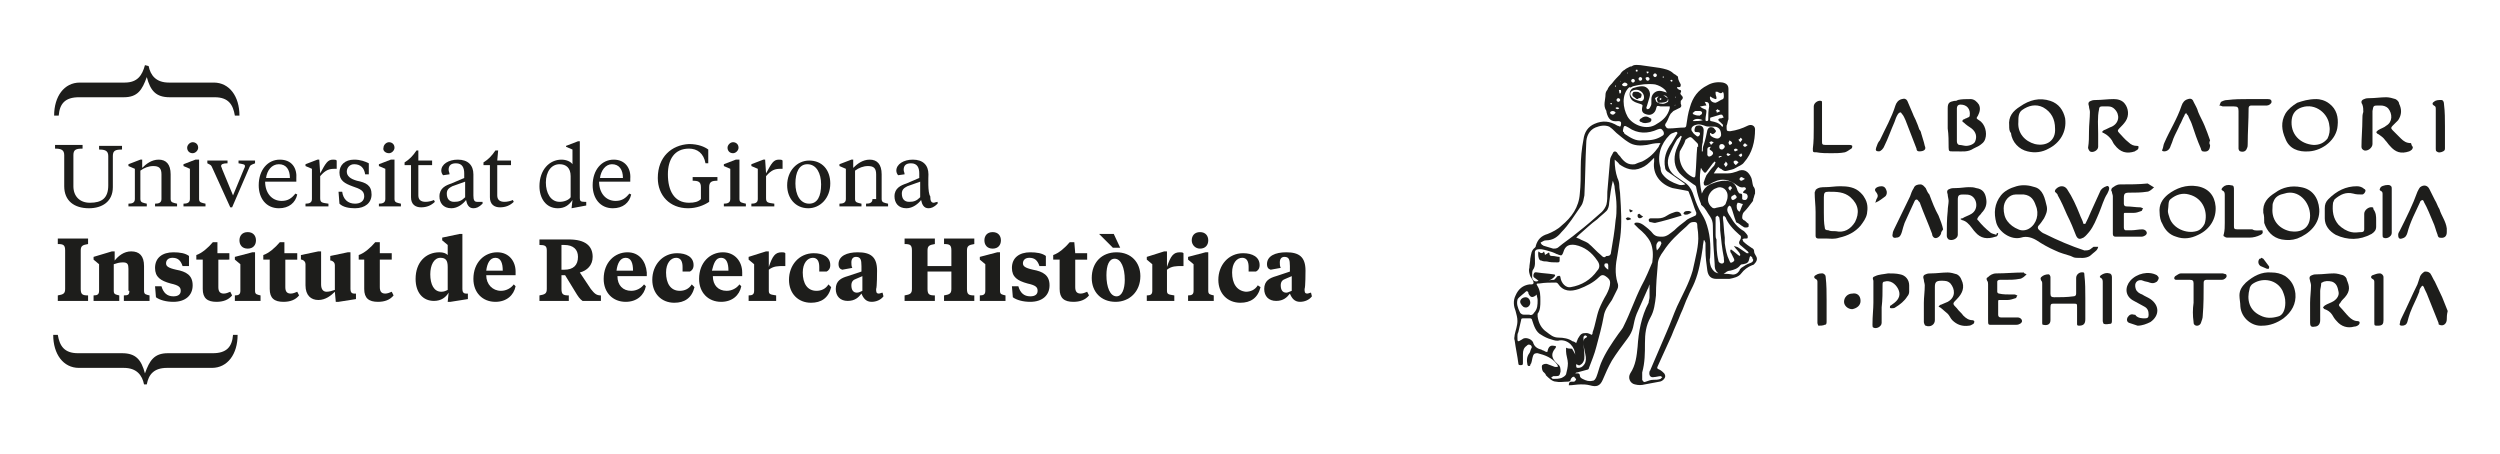 <?xml version="1.0" encoding="utf-8"?>
<!-- Generator: Adobe Illustrator 22.0.0, SVG Export Plug-In . SVG Version: 6.00 Build 0)  -->
<svg version="1.1" id="Layer_1" xmlns="http://www.w3.org/2000/svg" xmlns:xlink="http://www.w3.org/1999/xlink" x="0px" y="0px"
	 viewBox="0 0 272.5 49.5" style="enable-background:new 0 0 272.5 49.5;" xml:space="preserve">
<style type="text/css">
	.st0{fill:#1D1D1B;}
</style>
<g>
	<g>
		<g>
			<path class="st0" d="M191.4,27.9c-0.1-0.2-0.2-0.3-0.2-0.5s-0.1-0.3-0.3-0.4c-0.3-0.2-0.6-0.4-0.9-0.7c0,0,0-0.1-0.1-0.2
				c0.1,0,0.1-0.1,0.2-0.1c0.1,0,0.2,0,0.2,0c0.1,0,0.2,0,0.2-0.1s0-0.2,0-0.2c-0.1-0.2-0.3-0.4-0.4-0.5c-0.7-0.4-1.1-0.9-1.5-1.6
				c-0.2-0.3-0.4-0.6-0.3-0.9c0-0.1,0.1-0.2,0.2-0.3c0.1,0.1,0.2,0.1,0.2,0.2c0.2,0.5,0.3,1,0.5,1.5c0,0.1,0.1,0.2,0.2,0.2
				c0.2,0.1,0.4,0.3,0.6,0.4c0.1,0.1,0.2,0.1,0.3,0.1s0.2,0,0.3-0.1c0-0.1,0-0.2,0-0.3c-0.2-0.1-0.3-0.3-0.5-0.4
				c-0.1,0-0.1-0.1-0.2-0.2c0-0.2,0-0.5,0.2-0.7c0.3-0.3,0.6-0.7,0.9-1.1c0.1-0.1,0.1-0.2,0.1-0.3c0.1-0.2,0.1-0.4,0.2-0.6
				c0-0.1,0-0.2,0-0.3c0-0.2-0.1-0.4-0.2-0.5c-0.1-0.3-0.1-0.6-0.2-0.9c-0.3-0.7-0.8-1.1-1.6-0.7c-0.3,0.1-0.6,0.2-1,0.2
				c-0.5,0-0.9,0-1.5,0c0.2-0.3,0.3-0.5,0.5-0.7c0.1,0.1,0.2,0.2,0.3,0.2c0.2,0.2,0.4,0.3,0.7,0.2c0.3-0.1,0.6-0.1,0.9-0.3
				c0.3-0.2,0.7-0.3,0.9-0.6c0.9-1,1.2-2.3,1.2-3.6c0-0.4-0.4-0.6-0.8-0.4c-0.6,0.3-1.2,0.5-1.9,0.6c-0.3,0-0.4,0-0.4-0.3
				c0-0.1,0-0.2,0-0.3c0.1-0.2,0.1-0.5,0.2-0.7c0-1.1,0-2.2,0-3.3c0-0.4-0.2-0.6-0.6-0.7c-0.6-0.1-1.2,0-1.7,0.3
				c-1,0.5-1.6,1.3-1.9,2.4c-0.2,0.6-0.3,1.3-0.4,2c0,0.1-0.1,0.2-0.2,0.2c-0.6,0-1.1,0.1-1.7,0.1c-0.3,0-0.3-0.2-0.4-0.3
				c0-0.1,0-0.2,0.1-0.3c0.2-0.3,0.3-0.7,0.5-1c0.1-0.1,0.2-0.2,0.3-0.3c0.2-0.1,0.4-0.2,0.6-0.3c0.3-0.1,0.3-0.3,0.2-0.5
				c0-0.1,0-0.2,0-0.3c0.3-0.3,0.3-0.4,0-0.7c0,0-0.1-0.2,0-0.2c0.1-0.2,0-0.3-0.1-0.3s-0.2-0.1-0.3-0.2V9.5c0.1,0,0.1,0,0.2,0
				c0.2,0,0.2-0.1,0.2-0.3c-0.1-0.2-0.3-0.5-0.3-0.8c0-0.1-0.1-0.1-0.2-0.2c-0.1-0.1-0.2-0.1-0.3-0.2c-0.4-0.4-1-0.5-1.5-0.6
				c-0.7-0.1-1.4-0.2-2.1-0.3c-0.3,0-0.6-0.1-0.9,0.1c-0.1,0.1-0.2,0-0.3,0.1c-0.2,0.1-0.4,0.2-0.5,0.3c-0.2,0.1-0.4,0.3-0.5,0.5
				c-0.3,0.3-0.6,0.6-0.9,1c-0.2,0.2-0.4,0.4-0.5,0.7c-0.1,0.1-0.2,0.3-0.2,0.5c0,0.6-0.3,1.2,0.1,1.8v0.1c0.2,0.8,0.5,1.1,1.3,1
				c0.2,0,0.3,0.1,0.3,0.2c0,0.1,0,0.3-0.1,0.4c-0.1,0-0.2-0.1-0.3-0.1l0,0c-0.8-0.5-1.6-0.6-2.5-0.2c-0.7,0.3-1.1,0.9-1.2,1.7
				c-0.2,1-0.3,2.1-0.3,3.1c0,0.9,0,1.9-0.1,2.8c-0.1,1.5-0.9,2.6-2,3.5c-0.4,0.4-1,0.7-1.5,0.9c-0.7,0.2-1.1,0.6-1.3,1.3
				c0,0.1,0,0.1-0.1,0.2c-0.4,0.3-0.4,0.7-0.5,1.2c0,0.3-0.1,0.7-0.1,1c-0.1,0.3,0,0.6,0.1,0.9c0.1,0.2,0.2,0.3,0.3,0.5
				s0.1,0.4-0.2,0.4c-0.1,0-0.1,0-0.2,0c-0.7,0.1-1.2,0.5-1.5,1.2c-0.3,0.6-0.2,1.2,0,1.7c0.1,0.4,0.2,0.7,0.2,1.1
				c0,0.5-0.2,1-0.3,1.5c0,0.2-0.1,0.4,0,0.6c0.1,0.8,0.3,1.7,0.4,2.5c0,0.2,0.1,0.2,0.3,0.2s0.2-0.1,0.2-0.3c0-0.3,0-0.6,0-0.9
				c0-0.4,0.1-0.7,0.4-0.9c0.1-0.1,0.2-0.2,0.4-0.1c0.2,0.1,0.2,0.3,0.1,0.4c-0.1,0.2-0.1,0.4-0.2,0.5c-0.3,0.4-0.3,0.8-0.2,1.3
				l0.1,0.1c0.1,0,0.2,0,0.2-0.1c0,0,0-0.1,0.1-0.2c0.1-0.3,0.1-0.5,0.2-0.8c0.1-0.3,0.3-0.3,0.5-0.3c0.8,0.2,1.6,0.5,2.1,1.2
				c0.1,0.1,0.1,0.2,0.1,0.3c-0.1,0-0.2,0-0.3,0c-0.3-0.1-0.5-0.2-0.8-0.3c-0.2-0.1-0.5,0-0.6,0.1c-0.1,0.2,0,0.7,0.2,0.8
				c0.1,0.1,0.2,0.2,0.2,0.3c0.3,0.3,0.7,0.7,1.1,0.7c0.4,0.1,0.8,0,1.3,0c0.2,0,0.3-0.1,0.3-0.2c0-0.1,0.1-0.2,0.2-0.3
				c0.1,0,0.2-0.1,0.2,0c0.1,0.1,0.2,0.2,0.2,0.3c0,0-0.1,0.1-0.2,0.2c-0.1,0-0.2,0-0.3,0c-0.2,0-0.3,0.1-0.3,0.4
				c0.4,0,0.9-0.1,1.3-0.1c0.3,0,0.6,0,1,0.1c0.7,0.2,1.1,0.1,1.4-0.6c0.3-0.7,0.6-1.4,1-2.1c0.5-0.8,1.1-1.6,1.7-2.4
				c0.3-0.4,0.5-0.8,0.6-1.2c0.1-0.5,0.2-1,0.4-1.5c0.4-0.9,0.8-1.8,1.2-2.7c0.1-0.1,0.1-0.3,0.2-0.5c0,0.1,0,0.2,0,0.2
				c0,0.4,0,0.8,0,1.2c0,0.2-0.1,0.4-0.1,0.6c-0.8,1.5-1.1,3.2-1.2,4.8c-0.1,1-0.2,2-0.8,2.9c-0.3,0.5,0,1.1,0.5,1.2
				c0.4,0.1,0.7,0.1,1.1,0c0.5-0.1,1.1-0.2,1.6-0.3c0.1,0,0.3-0.1,0.4-0.2c0.2-0.2,0.3-0.4,0.1-0.7c-0.1-0.1-0.3-0.3-0.5-0.4
				c-0.3-0.1-0.3-0.2-0.2-0.4c0.5-1.1,1-2.2,1.5-3.3c0.3-0.8,0.7-1.6,1-2.4c0.3-0.6,0.5-1.3,0.8-1.9c0.2-0.5,0.5-1,0.7-1.5
				c0.5-1.2,0.7-2.5,0.9-3.8c0-0.3,0.1-0.6,0.1-0.8h0.1c0,0.1,0.1,0.2,0.1,0.3c0,0.3,0,0.5,0,0.8c0,0.7,0.1,1.5,0.2,2.2
				c0.1,0.6,0.4,0.9,1,0.9c0.5,0,0.9,0,1.4,0c0.5-0.1,1-0.2,1.3-0.6s0.7-0.7,1.2-0.9c0.1,0,0.2-0.1,0.2-0.1
				C191.5,28.5,191.6,28.2,191.4,27.9z M182.6,10.5C182.6,10.5,182.7,10.5,182.6,10.5c0.1,0.1,0,0.2,0,0.2S182.6,10.6,182.6,10.5
				L182.6,10.5z M182.6,11.4L182.6,11.4c0,0.1,0,0.1,0,0.1C182.5,11.5,182.5,11.5,182.6,11.4C182.5,11.4,182.5,11.4,182.6,11.4z
				 M189.6,25.6c0.2,0.1,0.2,0.3,0.1,0.5c-0.2,0.3-0.2,0.5,0.1,0.7c0.2,0.2,0.5,0.4,0.7,0.6c0,0,0.1,0.1,0.1,0.2c-0.1,0-0.2,0-0.2,0
				c-0.3-0.2-0.6-0.4-0.9-0.6c-0.1-0.1-0.3-0.1-0.5-0.2c0.2,0.4,0.6,0.6,0.7,1c0,0,0,0-0.1,0.1c-0.3-0.2-0.6-0.5-0.9-0.7
				c0,0-0.1,0-0.1,0.1s0,0.2,0.1,0.3c0.1,0.2,0.2,0.4,0.3,0.6s0,0.3-0.2,0.4s-0.2,0-0.3-0.2c-0.3-0.6-0.4-1.2-0.5-1.9
				c0-0.2,0-0.4,0-0.6c-0.1-0.7-0.1-1.4-0.2-2.1v-0.1c0-0.1,0.1-0.2,0.1-0.2c0.1,0.1,0.1,0.1,0.2,0.2
				C188.3,24.3,188.9,25,189.6,25.6z M187,25.6c0-0.6,0-1.2,0-1.8v-0.1c0-0.1,0.1-0.1,0.2-0.2c0.1,0.1,0.1,0.1,0.2,0.2
				c0.1,0.5,0.1,0.9,0.1,1.4c0.1,1,0.2,2,0.4,3v0.1c0,0.2,0.1,0.4-0.1,0.5c-0.2,0.1-0.5-0.1-0.5-0.3c-0.2-0.8-0.2-1.6-0.2-2.3
				C187,25.9,187,25.8,187,25.6L187,25.6z M186.9,22.7c-0.1,0-0.2,0-0.3-0.1c-0.5-0.4-0.6-1.1-0.1-1.7c0.2-0.2,0.3-0.3,0.6-0.4
				c0.6-0.3,1.3,0.2,1.2,1c0,0.2-0.1,0.4-0.2,0.7c0,0.1-0.2,0.2-0.3,0.3C187.4,22.6,187.2,22.6,186.9,22.7z M188.6,20.8
				c-0.1-0.1-0.2-0.2-0.2-0.3c0-0.1,0.1-0.2,0.2-0.2c0.1,0,0.1,0.1,0.2,0.2C188.7,20.6,188.6,20.7,188.6,20.8z M188.9,21.8
				c-0.2,0-0.2-0.2-0.2-0.3c0-0.1,0.2-0.2,0.4-0.3c0.1,0.1,0.2,0.2,0.2,0.3C189.3,21.6,189,21.8,188.9,21.8z M189.9,22.4
				c-0.1,0.2-0.1,0.3-0.2,0.5c0,0.1-0.1,0.1-0.1,0.2c-0.1-0.1-0.1-0.1-0.2-0.2c-0.1-0.2-0.1-0.3-0.1-0.5c0-0.1,0.1-0.3,0.1-0.3
				c0.1,0,0.2,0,0.4,0.1C190,22.2,190,22.3,189.9,22.4z M189.8,19.3c0.1,0,0.2,0.1,0.4,0.2c-0.2,0.1-0.3,0.2-0.4,0.2
				c-0.1,0-0.2-0.1-0.2-0.2C189.6,19.5,189.7,19.3,189.8,19.3z M186.8,18.1c-0.3,0.3-0.5,0.6-0.8,1c-0.1,0.2-0.2,0.5-0.3,0.8
				c0,0.3,0.1,0.4,0.4,0.3c0.3-0.1,0.5-0.3,0.8-0.4c0.8-0.4,1.6-0.2,2.3,0.3c0.3,0.2,0.5,0.4,0.9,0.3c0.1,0,0.2,0.1,0.2,0.1
				c0,0.1,0,0.2-0.1,0.2c-0.3,0.3-0.3,0.3,0.1,0.4c0.1,0,0.2,0.2,0.2,0.3c0,0.2-0.1,0.4-0.3,0.4c-0.1,0-0.2,0-0.3-0.1
				c0-0.1,0-0.2,0-0.3c0-0.2,0-0.3-0.2-0.3s-0.2-0.2-0.3-0.3c-0.2-0.8-0.6-1.1-1.4-1.1c-0.6,0-1.1,0.2-1.6,0.4
				c-0.4,0.2-0.7,0.5-0.9,1c-0.2-0.9-0.3-1.8-0.1-2.8c0.1,0.1,0.1,0.2,0.2,0.3c0.2,0.3,0.3,0.3,0.5,0s0.4-0.5,0.6-0.8
				c0.1-0.1,0.1-0.1,0.2-0.2c0,0,0,0,0.1,0.1C186.9,17.9,186.9,18,186.8,18.1z M186.5,16c-0.2,0.2-0.2,0.3,0,0.4
				c0.3,0.2,0.3,0.4,0,0.6c-0.2,0.1-0.3,0.1-0.4-0.1c0-0.2,0-0.4,0-0.6C186.1,16.1,186.2,16,186.5,16z M186.3,15.5
				c0.1,0,0.2-0.1,0.2-0.1c0.1,0,0.2,0.1,0.3,0.1c-0.1,0.1-0.2,0.2-0.3,0.3C186.4,15.6,186.3,15.5,186.3,15.5z M187.4,17.2l-0.1-0.1
				c0.1,0,0.1-0.1,0.2-0.1c0,0,0.1,0,0.2,0.1C187.5,17.1,187.5,17.1,187.4,17.2z M190.2,15.6c0.1,0.1,0.2,0.2,0.3,0.2
				c-0.1,0.1-0.2,0.2-0.3,0.2s-0.2-0.1-0.2-0.2C190,15.8,190.1,15.7,190.2,15.6z M189.7,15c0.1,0.1,0.2,0.1,0.2,0.2
				c0,0.1-0.1,0.1-0.2,0.3c-0.1-0.1-0.2-0.2-0.2-0.3C189.6,15.2,189.7,15.1,189.7,15z M189.8,16.7c0,0.1,0.1,0.1,0.1,0.2
				s-0.1,0.2-0.2,0.2c-0.1-0.1-0.1-0.1-0.2-0.2C189.7,16.8,189.7,16.8,189.8,16.7z M189.2,16.2c0.1,0,0.2,0.1,0.2,0.1v0.1
				c-0.1,0-0.2,0.1-0.3,0.1c0,0-0.1-0.1-0.1-0.2C189,16.3,189.1,16.2,189.2,16.2z M189.2,17.5c0.1,0,0.2,0.1,0.3,0.2
				c-0.1,0.1-0.2,0.2-0.3,0.3c-0.1-0.1-0.2-0.2-0.2-0.2C188.9,17.6,189,17.5,189.2,17.5z M188.5,15.3
				C188.5,15.3,188.6,15.3,188.5,15.3c0.2,0.1,0.3,0.2,0.3,0.3s-0.2,0.2-0.3,0.2c0-0.1-0.1-0.2-0.1-0.2
				C188.4,15.5,188.5,15.4,188.5,15.3z M188.3,16.7c0.1,0,0.2,0.1,0.3,0.1v0.1c-0.1,0-0.2,0.1-0.2,0.1c-0.1,0-0.2-0.1-0.2-0.2
				C188.2,16.8,188.3,16.7,188.3,16.7z M188.3,17.9c0,0.1-0.1,0.2-0.2,0.3c-0.1-0.1-0.1-0.2-0.2-0.3c0.1-0.1,0.2-0.2,0.2-0.3
				C188.2,17.7,188.3,17.8,188.3,17.9z M188,16c0,0.1-0.2,0.3-0.3,0.3c-0.2,0-0.3-0.1-0.3-0.3c0-0.2,0.1-0.3,0.3-0.3
				C187.8,15.7,188,15.8,188,16z M187.5,13.3c0.1,0.1,0.2,0.2,0.3,0.3c0,0,0,0.1,0,0.2c0,0,0,0-0.1,0c-0.3-0.4-0.7-0.5-1.2-0.6
				c-0.1,0-0.1-0.1-0.1-0.2c0-0.1,0-0.2,0.1-0.2c0.3-0.1,0.7-0.2,1-0.3c0,0,0.1,0,0.2,0c0.1,0.1,0.1,0.2,0.2,0.3
				c-0.1,0-0.2,0.1-0.3,0.1h-0.1c-0.1,0-0.2,0.1-0.2,0.1C187.3,13.2,187.4,13.2,187.5,13.3z M187,12.1c0.1-0.1,0.1-0.1,0.2-0.2
				c0.1,0.1,0.2,0.1,0.3,0.2c-0.1,0.1-0.2,0.1-0.4,0.2C187.2,12.2,187.1,12.1,187,12.1z M186.4,10.5c0.1,0.1,0.2,0.1,0.3,0.2
				c0.1,0,0.2,0.1,0.3,0.1c0,0,0.1,0,0.1-0.1c0-0.2-0.1-0.3-0.1-0.5c0-0.1,0-0.1,0-0.2c0.1,0,0.1,0,0.2,0c0.2,0.1,0.4,0.3,0.6,0
				c0.1,0.2,0.1,0.3,0.1,0.5c0,0.1,0,0.2-0.1,0.3c-0.3,0.1-0.5,0.3-0.8,0.4C186.6,11.2,186.3,10.9,186.4,10.5z M185.3,11.6
				c0.2,0,0.4-0.1,0.7-0.1c-0.1-0.2-0.1-0.3-0.2-0.4c0.4,0,0.5,0.1,0.5,0.5c-0.1,0.5-0.1,0.9-0.1,1.4c0,0.1,0,0.2-0.2,0.2
				c-0.1,0-0.1-0.1-0.1-0.2c0-0.3,0.1-0.6,0.1-0.9c0-0.1-0.1-0.2-0.2-0.2C185.6,11.8,185.5,11.8,185.3,11.6
				C185.3,11.7,185.3,11.6,185.3,11.6z M184.8,12.1c0.2,0,0.4,0,0.5,0s0.3,0.1,0.2,0.3c0,0.1-0.2,0.1-0.2,0.2c-0.2,0-0.4,0-0.6-0.1
				c-0.1,0-0.2-0.1-0.2-0.2C184.6,12.3,184.7,12.1,184.8,12.1z M185.6,13.1L185.6,13.1c-0.3,0.1-0.7,0.1-1.1,0.1
				C184.7,12.9,185.2,12.9,185.6,13.1z M184.9,13.6c0.3-0.1,0.6,0,0.9,0.1c0.2,0.1,0.4,0.1,0.6,0.1c0.1,0,0.3,0,0.4,0
				c0.5,0,0.8,0.3,0.8,0.9c0,0.2-0.2,0.4-0.4,0.4c-0.3,0-0.7-0.2-0.8-0.4c0,0,0-0.1,0-0.2h0.1c0.1,0.2,0.3,0.1,0.4,0
				c0.1-0.1,0.2-0.2,0.1-0.3c-0.1-0.1-0.2-0.3-0.3-0.3c-0.3-0.1-0.5,0-0.6,0.3c-0.1,0.5-0.2,1-0.4,1.6c-0.1,0.2-0.1,0.5-0.1,0.7
				c0,0,0,0-0.1,0c0-0.3,0-0.7,0.1-1c0-0.4,0.1-0.8,0.1-1.3c0-0.4-0.3-0.6-0.7-0.5c-0.2,0-0.3,0.3-0.3,0.5s0.1,0.2,0.3,0.2
				c0.1,0,0.2,0,0.3,0.1c0,0.1,0,0.2-0.1,0.3s-0.2,0.1-0.3,0s-0.3-0.2-0.4-0.4C184.2,14.1,184.4,13.7,184.9,13.6z M183.7,15.3
				c0-0.1,0.1-0.1,0.2-0.2c0.3-0.2,0.4-0.2,0.6,0c0.2,0.2,0.3,0.3,0.5,0.5c0.1,0.1,0.1,0.2,0.1,0.4c0,0,0,0-0.1,0
				c-0.1,1-0.1,2.1-0.2,3.1c0,0.2-0.1,0.3-0.3,0.2c-1-0.5-1.6-1.6-1.4-2.8C183.3,16.1,183.6,15.7,183.7,15.3z M182,14.7
				c0.2-0.2,0.4-0.2,0.6-0.3c0.2-0.1,0.3,0.1,0.2,0.2c-0.2,0.3-0.4,0.7-0.6,1c-0.6,0.8-0.9,1.7-0.7,2.7c0,0.2,0.2,0.4,0.4,0.5
				c0.6,0.4,1.1,0.8,1.7,1.2l0.1,0.1c-0.3,0.1-0.6,0.1-0.8,0c-0.6-0.2-1.2-0.5-1.6-1c-0.2-0.2-0.3-0.5-0.3-0.8
				C180.6,17,181,15.7,182,14.7z M182.2,8.7c0.1,0,0.1,0.1,0.1,0.1c0,0.1-0.1,0.1-0.1,0.1c-0.1,0-0.1-0.1-0.1-0.1
				C182,8.8,182.1,8.7,182.2,8.7z M181.8,10.7c0.1,0.3,0,0.4,0,0.4s-0.4,0.3-0.7,0.2c-0.3,0-0.6-0.2-0.6-0.3s-0.1-0.2-0.1-0.3
				c0.1-0.1,0.4-0.2,0.4-0.2s-0.2,0.2-0.2,0.3s0.1,0.4,0.2,0.4c0.1,0,0.6,0,0.8-0.1S181.8,10.9,181.8,10.7c-0.1,0-0.4-0.3-0.5-0.3
				s-0.2,0-0.2,0s0.1,0,0.2,0C181.5,10.4,181.6,10.4,181.8,10.7z M180.9,10.8c0-0.1,0.1-0.1,0.1-0.1c0.1,0,0.1,0.1,0.1,0.1l-0.1,0.1
				C181,10.9,180.9,10.9,180.9,10.8z M181.3,8.3C181.3,8.3,181.4,8.3,181.3,8.3c0.1,0.1,0,0.2,0,0.2C181.2,8.4,181.2,8.4,181.3,8.3
				C181.2,8.3,181.2,8.3,181.3,8.3z M180.4,8c0.1,0,0.2,0.1,0.2,0.2c0,0.1-0.1,0.2-0.2,0.2c-0.1,0-0.2-0.1-0.2-0.2S180.3,8,180.4,8z
				 M179.6,7.8c0.1,0,0.1,0,0.1,0.1L179.6,8c-0.1,0-0.1,0-0.1-0.1C179.4,7.8,179.5,7.8,179.6,7.8z M179.6,8.4c0.1,0,0.2,0.1,0.2,0.2
				c0,0.1-0.1,0.2-0.2,0.2c-0.1,0-0.2-0.1-0.2-0.2C179.3,8.5,179.4,8.4,179.6,8.4z M178.8,8.4c0.1,0,0.2,0.1,0.2,0.2
				c0,0.1-0.1,0.2-0.2,0.2c-0.1,0-0.2-0.1-0.2-0.2S178.7,8.4,178.8,8.4z M178.4,7.6c0.1,0,0.1,0,0.1,0.1s0,0.1-0.1,0.1
				s-0.1,0-0.1-0.1S178.3,7.6,178.4,7.6z M178,8.6c0.1,0,0.2,0.1,0.2,0.2c0,0.1-0.1,0.2-0.2,0.2c-0.1,0-0.2-0.1-0.2-0.2
				C177.8,8.7,177.9,8.6,178,8.6z M178,9.4c0.8-0.2,1.6-0.3,2.4-0.2c0.4,0.1,0.8,0.3,1.1,0.6c0.1,0.1,0.1,0.2,0.2,0.3
				c-0.3-0.1-0.6-0.2-0.8-0.2c-0.5,0-0.9,0.4-0.9,0.9c0,0.2,0,0.4,0,0.5c0,0.2-0.1,0.3-0.2,0.5c-0.1,0.1-0.2,0.1-0.3,0.1
				c0-0.1-0.1-0.2,0-0.3c0.1-0.3,0.2-0.7,0.3-1c0.2-0.6-0.2-1.2-0.8-1.2c-0.3,0-0.7,0.1-1,0.2c-0.4,0.2-0.5,0.8-0.2,1.2
				c0.2,0.3,0.6,0.4,0.9,0.5c0.3,0.1,0.4,0.1,0.3,0.4c-0.1,0.5,0.1,0.7,0.6,0.8c0.4,0.1,0.8-0.2,0.9-0.6c0.1-0.4,0.1-0.4,0.5-0.3
				c0.3,0,0.6,0,0.8,0c0.1,0,0.2,0,0.2,0v0.2c-0.2,0.8-0.7,1.3-1.4,1.7c-1.1,0.8-2.7,0.1-3.2-0.8c-0.5-0.9-0.7-2.4,0.2-3.2
				C177.7,9.6,177.8,9.5,178,9.4z M179.2,10.6c0,0.3-0.2,0.5-0.5,0.4c-0.4-0.1-0.7-0.2-0.9-0.5s-0.1-0.6,0.4-0.7
				C178.7,9.7,179.2,10.1,179.2,10.6z M177.4,7.9L177.4,7.9c0.1,0.1,0,0.1,0,0.1S177.3,8,177.4,7.9C177.3,7.9,177.4,7.9,177.4,7.9z
				 M177.1,9c0.1,0,0.3,0.1,0.3,0.2c0,0.1-0.1,0.2-0.3,0.2s-0.3-0.1-0.3-0.2C176.9,9.1,177,9,177.1,9z M176.9,14.2
				c0.1-0.5,0.1-0.6,0.6-0.3c1,0.7,2.1,0.7,3.2,0.2c0.3-0.1,0.4-0.1,0.6,0.2c0.1,0.2,0.1,0.4-0.1,0.5c-0.6,0.4-1.2,0.5-1.9,0.5
				c-0.1,0-0.2,0-0.3,0c-0.7,0.1-1.3-0.3-1.9-0.7c0,0-0.1-0.1-0.1-0.2C176.9,14.4,176.9,14.3,176.9,14.2z M176.6,8.8
				C176.7,8.8,176.7,8.8,176.6,8.8c0.1,0.1,0,0.1,0,0.1C176.6,8.9,176.6,8.9,176.6,8.8L176.6,8.8z M176.6,9.8c0.1,0,0.1,0.1,0.1,0.2
				c0,0.1-0.1,0.2-0.1,0.2c-0.1,0-0.1-0.1-0.1-0.2C176.4,9.8,176.5,9.8,176.6,9.8z M175.5,10.2c0,0,0,0,0,0.1s0,0.1,0,0.1s0,0,0-0.1
				S175.5,10.2,175.5,10.2z M175.5,11.3C175.5,11.3,175.5,11.2,175.5,11.3c0.1-0.1,0.2-0.1,0.2,0C175.7,11.4,175.6,11.4,175.5,11.3
				C175.5,11.4,175.5,11.4,175.5,11.3z M175.8,12.5c-0.1,0-0.3-0.1-0.3-0.2c0-0.1,0.1-0.2,0.3-0.2c0.1,0,0.3,0.1,0.3,0.2
				C176,12.4,175.9,12.5,175.8,12.5z M176.1,9.5C176.1,9.5,176,9.4,176.1,9.5c-0.1-0.1,0-0.2,0-0.2S176.2,9.3,176.1,9.5
				C176.2,9.4,176.1,9.5,176.1,9.5z M176.3,11.9c-0.1,0-0.2-0.1-0.2-0.1c0-0.1,0.1-0.1,0.2-0.1c0.1,0,0.2,0.1,0.2,0.1
				C176.5,11.8,176.4,11.9,176.3,11.9z M176.4,11.1c-0.1,0-0.2-0.1-0.2-0.2c0-0.1,0.1-0.2,0.2-0.2c0.1,0,0.2,0.1,0.2,0.2
				C176.6,11,176.5,11.1,176.4,11.1z M168,26.4c0.2-0.1,0.3-0.2,0.5-0.2c0.8,0,1.3-0.4,1.7-0.9c0.8-0.8,1.4-1.8,2.1-2.8
				c0.3-0.4,0.3-0.8,0.4-1.2c0.1-1.9,0.1-3.8,0.2-5.7c0-0.7,0.3-1.4,1-1.7c0.5-0.2,1-0.3,1.5-0.1c0.3,0.2,0.5,0.4,0.8,0.7
				c0.4,0.3,0.8,0.7,1.3,1c0.6,0.4,1.3,0.4,2,0.3c0.4-0.1,0.9-0.2,1.3-0.2c0.1,0,0.1,0,0.2,0c-0.1,0.2-0.2,0.3-0.2,0.4
				c-0.5,0.7-1,1.2-1.8,1.6c-0.3,0.1-0.6,0.2-0.8,0.3c-0.7,0.1-1.1-0.2-1.5-0.7c-0.1-0.2-0.3-0.3-0.4-0.5c-0.1-0.2-0.4-0.3-0.5,0
				c-0.1,0.2-0.3,0.5-0.3,0.7c-0.1,1.2-0.2,2.3-0.3,3.5c0,0.5,0,1-0.1,1.4c-0.1,0.3-0.3,0.6-0.5,0.8c-0.9,0.8-1.7,1.5-2.6,2.2
				c-0.7,0.6-1.5,1.1-2.2,1.7c-0.2,0.1-0.3,0.1-0.5,0.1c-0.3-0.1-0.7-0.2-1-0.3c-0.1,0-0.1-0.1-0.2-0.1
				C167.9,26.5,167.9,26.4,168,26.4z M172.6,37.3c0,0.4,0.1,0.8,0.2,1.3c0.1,0.4,0.1,0.8-0.1,1.1c-0.2,0.3-0.4,0.4-0.7,0.4
				c-0.2,0-0.2-0.1-0.2-0.4c0.1,0,0.3,0.2,0.4,0.1c0.2-0.1,0.3-0.2,0.4-0.4c0.1-0.2,0.1-0.4,0.1-0.6
				C172.7,38.3,172.6,37.8,172.6,37.3c0-0.2,0-0.3,0-0.5s0.2-0.3,0.3-0.2l0.1,0.1l-0.1,0.1C172.6,36.9,172.6,37.2,172.6,37.3z
				 M172.9,36.3c-0.5,0-0.6,0.1-0.9,0.6c-0.1,0.2-0.1,0.3-0.2,0.5c-0.1-0.1-0.3-0.2-0.4-0.2c-0.4-0.3-1-0.4-1.5-0.4
				c-0.6,0-0.9-0.3-1.3-0.6c-0.6-0.4-0.9-1-1-1.7c0-0.1,0-0.2,0-0.3c0.3-0.4,0.3-0.9,0.3-1.4c0-0.6,0-1.1-0.3-1.6
				c-0.2-0.3-0.1-0.3,0.2-0.3c0.6-0.1,1.2-0.1,1.8-0.1c0.1,0,0.2,0.1,0.2,0.1c0.6,0.9,1.4,0.9,2.3,0.6c0.8-0.3,1.6-0.7,2.2-1.3
				c0.2-0.2,0.4-0.3,0.7-0.1c0.3,0.2,0.5,0.4,0.5,0.7c0,0.5-0.2,0.9-0.4,1.3c-0.3,0.5-0.6,1.1-0.8,1.6c-0.3,0.8-0.4,1.7-0.7,2.5
				c0,0.1,0,0.2-0.1,0.3C173.3,36.4,173.1,36.3,172.9,36.3z M174.9,28.8c0-0.1,0.2-0.1,0.3-0.1c0,0,0.1,0.1,0.1,0.2s0,0.3,0,0.5
				C175,29.2,174.8,29,174.9,28.8z M175.2,27.9c-0.1,0-0.2,0-0.2,0.1c-0.2,0.1-0.3,0-0.5-0.2c-0.5-0.4-0.9-0.9-1.4-1.3
				c-0.3-0.2-0.7-0.3-1-0.5c-0.1,0-0.2-0.1-0.3-0.1c0.1-0.1,0.2-0.2,0.3-0.3c0.7-0.6,1.3-1.2,2-1.7c0.3-0.3,0.7-0.6,1-0.9
				c0.2-0.2,0.3-0.6,0.3-0.9c0.1-0.8,0.2-1.6,0.4-2.4c0.1,0.3,0.2,0.5,0.2,0.8c0.1,0.7,0.2,1.3,0.2,2c0,0.5,0,1-0.1,1.5
				c-0.1,1.2-0.3,2.3-0.5,3.5C175.6,27.7,175.5,27.9,175.2,27.9z M167.1,29.4c0.3-0.4,0.2-0.9,0.2-1.4c0-0.2,0-0.4,0-0.5
				c0-0.2,0.1-0.2,0.2-0.3c0.4-0.1,0.7,0,1.1,0.1c0.4,0.1,0.7,0.2,1.1,0.4c0.1,0,0.2,0.1,0.3,0.1c0.2,0.1,0.3,0,0.4-0.3
				c0.2-0.7,0.6-0.9,1.3-0.8c1,0.2,1.8,0.8,2.4,1.7c0.3,0.4,0.3,0.8,0,1.1c-0.7,1-1.7,1.6-2.9,1.8c-0.5,0.1-1-0.4-1.1-1
				c0-0.2-0.1-0.3-0.3-0.2c-0.1,0-0.1,0.1-0.2,0.2c-0.1,0.1-0.2,0.2-0.2,0.2c-0.2,0-0.4,0-0.6,0.1c0.2-0.1,0.4-0.2,0.6-0.4
				c0.2-0.2,0.1-0.3-0.1-0.3c-0.6-0.1-1.1-0.1-1.7-0.2c-0.1,0-0.3-0.1-0.4,0.1c-0.1,0.2-0.1,0.4,0.1,0.5c0.1,0.1,0.3,0.2,0.4,0.3
				c-0.3,0.2-0.7,0-0.7-0.4C167,29.8,167,29.5,167.1,29.4z M165.4,32.7c0-0.1,0.1-0.2,0.2-0.3c0.2-0.2,0.5-0.4,0.7-0.6
				c0.1-0.1,0.2-0.1,0.3,0.1c0,0,0,0,0,0.1c0.2,0.4,0.4,0.5,0.8,0.2c0,0,0,0,0.1-0.1c0,0.2,0.1,0.4,0.1,0.6c0,0.5,0,1-0.4,1.4
				c-0.1,0.2-0.3,0.3-0.5,0.2c-0.2,0-0.4,0-0.6,0c-0.2,0-0.3-0.1-0.4-0.2C165.4,33.5,165.3,33.1,165.4,32.7z M171.4,38.1
				c0-0.1-0.1-0.1-0.2-0.1c-0.1,0-0.3,0-0.5-0.1c0,0.1,0,0.3,0,0.4c0,0.4,0.2,0.9,0.2,1.3c0,0.4-0.1,0.8-0.2,1.2
				c-0.1,0.2-0.3,0.3-0.5,0.4c-0.3,0.1-0.6,0.1-0.9,0.1c-0.1,0-0.2-0.1-0.2-0.2c0.1,0,0.2-0.1,0.2-0.1c0.1,0,0.2,0,0.3,0
				c0.4,0,0.4-0.1,0.5-0.5c0-0.3,0-0.6-0.3-0.8c-0.1-0.1-0.2-0.2-0.3-0.3c-0.4-0.5-0.4-0.9,0-1.4c0,0,0.1-0.1,0.1-0.2
				c0-0.1-0.1-0.1-0.2-0.1c-0.4-0.1-0.6,0.1-0.7,0.5c0,0.2-0.1,0.2-0.3,0.1c-0.1-0.1-0.3-0.1-0.4-0.2c-0.5-0.1-0.8-0.4-0.9-0.8
				c-0.2-0.4-0.9-0.6-1.2-0.3c-0.5,0.3-0.5,0.3-0.5-0.3c0-0.2,0-0.3,0.1-0.5c0.1-0.4,0.2-0.9,0.3-1.3c0-0.2,0.1-0.2,0.3-0.2
				s0.5,0,0.7,0c0.1,0,0.2,0.1,0.2,0.2c0.2,0.6,0.4,1.3,1,1.6c0.3,0.2,0.7,0.4,1.1,0.5c0.3,0.1,0.6,0.2,0.9,0.1
				c1-0.1,1.7,0.8,1.7,1.6C171.7,38.6,171.6,38.4,171.4,38.1z M178.9,31.2c-0.7,1.4-1.2,2.9-1.9,4.3c-0.1,0.3-0.4,0.6-0.6,0.9
				c-0.7,1-1.4,2-1.9,3.2c-0.2,0.5-0.3,1-0.5,1.5c-0.1,0.2-0.2,0.4-0.4,0.4c-0.4,0.1-0.7,0-1.1-0.2c-0.2-0.1-0.3-0.2-0.3-0.4
				c0-0.1-0.1-0.2-0.2-0.2c-0.1,0-0.2,0-0.3,0c0.1-0.1,0.1-0.1,0.2-0.1c0.4-0.1,0.7-0.2,1.1-0.3c0.1,0,0.2-0.1,0.2-0.2
				c0.3-0.8,0.6-1.5,0.8-2.3c0.3-1.1,0.6-2.2,0.8-3.3c0.1-0.7,0.5-1.2,0.9-1.8c0.2-0.4,0.4-0.8,0.6-1.2c0.1-0.2,0.1-0.5,0-0.7
				c-0.3-1-0.2-2,0-3c0.1-0.6,0.2-1.2,0.3-1.9c0.2-1.5,0.1-3.1,0-4.6c0-0.4-0.1-0.7-0.1-1.1c0-0.3-0.1-0.6-0.2-0.8
				c-0.2-0.6-0.3-1.2-0.3-2c0.2,0.2,0.4,0.3,0.5,0.5c0.7,0.5,1.5,0.8,2.4,0.4c0.5-0.2,0.8-0.5,1.2-0.9c0.1-0.1,0.1-0.1,0.2-0.2
				c0,0.2,0,0.3,0,0.4c-0.2,1.4,0.7,2.5,2,2.9c0.5,0.1,1.1,0.2,1.6,0.3c0.1,0,0.2,0.1,0.2,0.2c0.3,0.7,0.5,1.5,0.8,2.2
				c0,0.1,0,0.2-0.1,0.3c-0.4,0.2-0.8,0.3-1.1,0.6c-0.4,0.3-0.8,0.6-1.2,1c-0.4,0.3-0.8,0.7-1.3,0.7c-0.4,0-0.7,0-1-0.3
				c-0.3-0.4-0.7-0.7-1.1-1c-0.3-0.2-0.6-0.3-0.9-0.2c0,0,0,0.1-0.1,0.1c0.2,0.2,0.3,0.3,0.5,0.5c0.5,0.4,1,0.9,1.3,1.5
				c0.3,0.7,0.3,1.4,0.2,2.2C179.8,29.3,179.4,30.3,178.9,31.2z M181.1,26.5c-0.1,0.3-0.2,0.5-0.5,0.8c-0.1-0.4-0.1-0.7,0.1-0.9
				c0-0.1,0.2-0.1,0.3-0.1C181,26.3,181.1,26.5,181.1,26.5z M184.5,29.5c-0.4,1.4-1.1,2.6-1.7,3.9c-0.4,0.9-0.7,1.8-1.1,2.7
				c-0.6,1.4-1.2,2.8-1.8,4.2c0,0.1-0.1,0.1-0.1,0.2c-0.1,0.4,0.1,0.7,0.5,0.6c0.2,0,0.5-0.1,0.7-0.1c0.1,0,0.1,0.1,0.2,0.1
				c-0.1,0.1-0.1,0.1-0.2,0.2c-0.3,0.1-0.5,0.1-0.8,0.1s-0.5,0.1-0.8,0.2c-0.2,0.1-0.3,0-0.4-0.2c0-0.3,0-0.5,0-0.8
				c0.3-1.1,0.3-2.1,0.3-3.2c0-1,0.1-1.9,0.6-2.8c0.4-0.7,0.5-1.5,0.6-2.4c0-1.1,0.1-2.3,0.2-3.4c0-0.5,0.3-1,0.6-1.4
				c0.7-1.1,1.6-1.9,2.5-2.7c0.1-0.1,0.2-0.2,0.3-0.3c0.2-0.2,0.4-0.2,0.6-0.2c0.2,0,0.3,0.1,0.3,0.3c0,0.4,0.1,0.7,0.1,1.1
				C185.2,26.7,184.8,28.1,184.5,29.5z M190.7,28.7c-0.3,0.1-0.6,0.3-0.9,0.5c-0.1,0.1-0.2,0.2-0.2,0.3c-0.2,0.3-0.5,0.5-0.9,0.4
				c-0.5-0.1-0.9,0-1.4-0.1c-0.4-0.1-0.6-0.3-0.8-0.7c-0.1-0.3-0.2-0.7-0.1-1c0.1-1.4,0-2.7-0.5-4c-0.2-0.5-0.5-0.9-0.7-1.3
				c-0.3-0.6-0.5-1.2-0.7-1.8c-0.2-0.5-0.5-0.9-1-1.2c-0.3-0.2-0.7-0.5-1-0.7c-0.7-0.6-0.9-1.4-0.5-2.3c0.2-0.5,0.5-1.1,0.8-1.6
				c0.1-0.1,0.2-0.2,0.4-0.4c0,0,0.1,0,0.1,0.1s-0.1,0.2-0.1,0.3c-0.2,0.5-0.5,1-0.6,1.5c-0.2,0.9,0,1.8,0.7,2.4
				c0.4,0.4,0.9,0.7,1.3,1c0.2,0.1,0.3,0.2,0.3,0.4c0.1,0.6,0.3,1.2,0.5,1.7c0,0.1,0,0.1,0.1,0.2c0.4,0.3,0.6,0.8,0.9,1.2
				c0.2,0.3,0.3,0.6,0.3,1c0,1.4,0.1,2.8,0.2,4.2c0,0.3,0,0.6,0.3,0.9s0.5,0.3,0.9,0c0.1-0.1,0.3-0.2,0.5-0.2
				c0.4-0.1,0.8-0.2,1.1-0.6c0.1-0.1,0.2-0.1,0.3-0.1c0.5-0.1,0.6-0.2,0.7-0.7c0-0.1,0.1-0.2,0.1-0.2c0.1,0.1,0.2,0.1,0.2,0.2
				s0.1,0.2,0.1,0.2C191.1,28.5,191,28.6,190.7,28.7z"/>
			<path class="st0" d="M228.7,26.9c0,0.1-0.1,0.3-0.2,0.4c-0.2,0.2-0.5,0.4-0.7,0.6c-0.5,0.3-1,0.2-1.5,0.2c-0.2,0-0.4-0.1-0.6-0.2
				c-0.6-0.2-1.1-0.3-1.7-0.6c-0.7-0.3-1.4-0.7-2-1.1c-0.5-0.3-1.1-0.5-1.7-0.3c-1.1,0.3-2.4-0.6-2.7-1.6c-0.3-1.1-0.2-2.1,0.5-3
				c0.4-0.5,1-0.8,1.7-1s1.4-0.1,2,0.1c0.4,0.1,0.7,0.4,0.9,0.8s0.3,0.9,0.4,1.3c0.1,0.5-0.1,0.9-0.3,1.3c-0.2,0.3-0.4,0.6-0.6,0.8
				c-0.1,0.1-0.1,0.3,0,0.4c0.2,0.2,0.4,0.4,0.7,0.5c1.4,0.7,2.8,1.3,4.3,1.8c0.2,0,0.4,0,0.6-0.1c0.1-0.1,0.3-0.2,0.4-0.3
				C228.4,26.9,228.5,26.9,228.7,26.9L228.7,26.9z M218.4,22.7c0,0.5,0.1,1,0.4,1.4c0.3,0.4,0.7,0.7,1.2,0.9
				c0.4,0.2,0.9,0.1,1.2-0.1c0.8-0.5,1.1-1.6,0.7-2.5c-0.2-0.6-0.5-1.1-1.3-1.2c-0.3,0-0.6,0-0.9,0C219,21.2,218.4,21.9,218.4,22.7z
				"/>
			<path class="st0" d="M263,16c0,0.3-0.2,0.4-0.4,0.5c-0.9,0.3-1.5,0.1-2.1-0.6c-0.2-0.2-0.3-0.4-0.5-0.6c-0.2-0.3-0.5-0.5-0.8-0.7
				c-0.1,0-0.1-0.1-0.2-0.2c0.1-0.1,0.1-0.1,0.2-0.2c0.3-0.2,0.7-0.3,0.9-0.5c0.7-0.4,0.7-1.3,0.2-1.9c-0.2-0.2-0.5-0.3-0.8-0.3
				c-0.1,0-0.1,0-0.2,0c-0.6,0-0.6,0-0.7,0.6c0,0.2,0,0.4,0,0.5c0,1,0,2.1,0,3.1c0,0.4-0.5,0.8-0.9,0.7c-0.2-0.1-0.3-0.2-0.3-0.4
				c0-1,0.1-2,0.1-3c0-0.3,0-0.5,0.1-0.8c0-0.3,0-0.5-0.1-0.8c-0.2-0.3-0.1-0.5,0.2-0.6c0.2-0.1,0.4-0.1,0.6-0.1
				c0.6,0,1.2-0.1,1.8-0.1c0.3,0,0.7,0.1,1,0.2c0.2,0.1,0.4,0.3,0.4,0.5c0.3,0.6,0.3,1.2-0.1,1.8c-0.2,0.2-0.4,0.4-0.6,0.6
				c-0.2,0.2-0.2,0.3,0,0.5c0.3,0.3,0.6,0.6,0.9,0.9c0.3,0.3,0.6,0.5,1.1,0.5C262.9,16,263,16,263,16z"/>
			<path class="st0" d="M217.8,25.4c0,0.2-0.1,0.4-0.3,0.4c-0.9,0.3-1.6,0.2-2.2-0.5c-0.2-0.2-0.3-0.4-0.4-0.5
				c-0.3-0.4-0.6-0.7-1-0.8c-0.1,0-0.1-0.1-0.2-0.1c0-0.1,0.1-0.1,0.2-0.1c0.3-0.2,0.7-0.3,1-0.5c0.8-0.5,0.6-1.7-0.1-2
				c-0.2-0.1-0.5-0.1-0.8-0.1c-0.5,0-0.6,0.1-0.6,0.6c0,0.8,0,1.5,0,2.3c0,0.5,0,1,0,1.5c0,0.4-0.6,0.7-1,0.5
				c-0.1-0.1-0.2-0.2-0.2-0.4c0-0.9,0-1.8,0.1-2.7c0-0.4,0.1-0.8,0.1-1.1c0-0.2-0.1-0.5-0.1-0.7c-0.1-0.3-0.1-0.5,0.2-0.6
				c0.2-0.1,0.4-0.1,0.7-0.1c0.5,0,1-0.1,1.4-0.1c0.3,0,0.5,0,0.8,0.1c0.7,0.1,1,0.5,1.1,1.2c0.1,0.6-0.1,1.1-0.5,1.5
				c-0.1,0.2-0.3,0.3-0.4,0.5c-0.1,0.1-0.1,0.3,0,0.3c0.4,0.5,0.8,0.9,1.3,1.3c0.2,0.2,0.5,0.2,0.7,0.3
				C217.6,25.4,217.7,25.4,217.8,25.4z"/>
			<path class="st0" d="M251.8,33c0-0.6,0.1-1.3,0.1-1.9c0-0.2-0.1-0.4-0.1-0.5c-0.1-0.3-0.1-0.5,0.2-0.6c0.2-0.1,0.4-0.1,0.6-0.1
				c0.6,0,1.2-0.1,1.8-0.1c0.3,0,0.7,0.1,1,0.2c0.2,0.1,0.4,0.3,0.4,0.5c0.3,0.7,0.4,1.2-0.2,1.9c-0.2,0.2-0.4,0.4-0.5,0.6
				c-0.2,0.2-0.2,0.3,0,0.5c0.3,0.3,0.6,0.7,0.9,1s0.6,0.5,1,0.5c0.1,0,0.2,0.1,0.2,0.1c0,0.1,0,0.2-0.1,0.3s-0.3,0.2-0.5,0.2
				c-0.7,0.2-1.4,0-1.9-0.6c-0.2-0.2-0.4-0.5-0.5-0.7c-0.2-0.3-0.5-0.5-0.8-0.6c-0.1,0-0.1-0.1-0.2-0.2c0.1-0.1,0.1-0.1,0.2-0.2
				c0.3-0.2,0.7-0.3,1-0.5s0.6-0.6,0.5-1c-0.1-0.5-0.2-0.9-0.7-1.1c-0.4-0.1-0.8-0.1-1.1,0.1c-0.1,0-0.1,0.1-0.1,0.2
				c0,0.2-0.1,0.5-0.1,0.7c0,1.1,0,2.1,0,3.2c0,0.5-0.3,0.7-0.6,0.7c-0.4,0.1-0.5-0.1-0.5-0.4C251.8,34.4,251.8,33.7,251.8,33
				L251.8,33z"/>
			<path class="st0" d="M209.7,33c0-0.6,0.1-1.2,0.1-1.9c0-0.2-0.1-0.4-0.1-0.6c-0.1-0.3-0.1-0.5,0.2-0.6c0.2-0.1,0.4-0.1,0.6-0.1
				c0.6,0,1.2-0.1,1.8-0.1c0.3,0,0.7,0.1,1,0.2c0.2,0.1,0.4,0.3,0.5,0.6c0.4,0.8,0.1,1.5-0.5,2.1c-0.5,0.5-0.5,0.5,0,1
				c0.2,0.3,0.5,0.5,0.7,0.8c0.3,0.3,0.6,0.5,1,0.5c0.1,0,0.2,0.1,0.2,0.1c0,0.1,0,0.2-0.1,0.3c-0.2,0.1-0.3,0.2-0.5,0.2
				c-0.7,0.1-1.3-0.1-1.8-0.6c-0.2-0.2-0.3-0.5-0.5-0.7s-0.5-0.4-0.7-0.6c-0.1-0.1-0.2-0.1-0.3-0.2c0.1-0.1,0.2-0.2,0.3-0.2
				c0.2-0.1,0.5-0.2,0.7-0.3c0.9-0.5,0.8-1.4,0.3-2c-0.3-0.3-0.6-0.3-1-0.3c-0.6,0-0.7,0.2-0.7,0.7c0,0.7,0,1.5,0,2.2
				c0,0.5,0,0.9,0,1.4s-0.5,0.8-1,0.6c-0.1,0-0.2-0.3-0.2-0.4C209.7,34.4,209.7,33.7,209.7,33L209.7,33z"/>
			<path class="st0" d="M227.7,14.3c0-0.7,0.1-1.4,0.1-2.1c0-0.2-0.1-0.4-0.1-0.6c-0.1-0.3-0.1-0.5,0.2-0.6c0.2-0.1,0.4-0.1,0.6-0.1
				c0.6,0,1.2-0.1,1.9-0.1c0.4,0,0.9,0.1,1.2,0.5c0.4,0.5,0.5,1.3,0.1,1.9c-0.2,0.3-0.4,0.5-0.7,0.8c-0.2,0.2-0.2,0.3,0,0.5
				c0.3,0.3,0.6,0.7,1,1c0.3,0.3,0.6,0.4,0.9,0.4c0.1,0,0.2,0,0.2,0.1c0,0.1,0,0.2-0.1,0.3s-0.2,0.1-0.3,0.2
				c-0.9,0.3-1.6,0.1-2.2-0.7c-0.1-0.1-0.2-0.3-0.3-0.5c-0.2-0.3-0.5-0.6-0.9-0.8c-0.1,0-0.1-0.1-0.2-0.1c0.1-0.1,0.1-0.1,0.2-0.2
				c0.3-0.1,0.6-0.3,0.9-0.4c0.8-0.4,0.9-1.3,0.3-1.9c-0.2-0.2-0.4-0.3-0.7-0.3c-0.2,0-0.4,0-0.7,0c-0.2,0-0.3,0.1-0.3,0.3
				c-0.2,0.9-0.1,1.8-0.1,2.7c0,0.5,0,0.9,0,1.4c0,0.4-0.6,0.7-0.9,0.5c-0.1-0.1-0.2-0.3-0.2-0.4C227.7,15.5,227.7,14.9,227.7,14.3
				L227.7,14.3z"/>
			<path class="st0" d="M219,13.7c-0.1-1,0.4-1.6,1.2-2.1c1-0.7,2.1-1,3.3-0.6c0.9,0.3,1.4,1,1.6,1.9c0.2,1.5-0.6,2.7-1.8,3.3
				c-0.7,0.4-1.5,0.5-2.3,0.3c-0.9-0.2-1.7-1-1.8-2C219,14.3,219,14,219,13.7z M224,14c0-1-0.4-1.8-1.3-2.3
				c-0.8-0.4-1.6-0.2-2.3,0.3c-0.4,0.3-0.4,0.8-0.4,1.3c-0.1,1.2,0.7,2.1,1.8,2.4C223.1,16,224.1,15.3,224,14z"/>
			<path class="st0" d="M235.4,23.2c-0.1-0.9,0.3-1.5,0.9-2c0.9-0.7,2-1.1,3.2-0.9s1.9,1,2,2.2c0.1,1.3-0.6,2.5-1.9,3.1
				c-0.8,0.4-1.6,0.5-2.4,0.2c-0.7-0.2-1.2-0.7-1.5-1.4C235.5,24.1,235.4,23.6,235.4,23.2L235.4,23.2z M236.3,23
				c0,0.2,0.1,0.5,0.2,0.8c0.4,1.1,1.8,1.7,2.9,1.4c0.4-0.1,0.7-0.4,0.9-0.8c0.4-1.2-0.1-2.8-1.7-3.2c-0.7-0.2-1.4,0-2,0.5
				C236.3,21.9,236.4,22.4,236.3,23z"/>
			<path class="st0" d="M252.5,10.8c0.3,0,0.9,0.1,1.4,0.5c0.8,0.6,1,1.5,0.9,2.4c-0.1,1.5-1.6,2.7-3.1,2.8
				c-1.2,0.1-2.2-0.3-2.6-1.4c-0.4-0.9-0.5-1.8,0-2.7c0.3-0.5,0.8-0.9,1.3-1.2C251,11,251.6,10.8,252.5,10.8z M252.2,15.8
				c0.6,0,1.1-0.2,1.5-0.7c0.2-0.4,0.3-0.9,0.2-1.4c-0.1-1.3-1.5-2.5-3-2c-0.6,0.2-1,0.6-1.1,1.3C249.6,14.6,250.7,15.7,252.2,15.8z
				"/>
			<path class="st0" d="M246.7,23.2c-0.1-1.1,0.5-1.7,1.3-2.2c0.8-0.6,1.8-0.8,2.8-0.6c1.2,0.2,1.9,1.1,2,2.4
				c0.1,1.6-1.1,2.7-2.4,3.2c-0.6,0.2-1.1,0.2-1.7,0.1c-1-0.2-1.6-0.9-1.9-1.8C246.8,23.8,246.8,23.5,246.7,23.2z M251.8,23.5
				c0-1.5-1.3-2.9-2.8-2.4c-0.5,0.1-1,0.3-1.2,0.9c-0.1,0.2-0.1,0.4-0.1,0.7c-0.1,1.2,0.6,2.2,1.9,2.5
				C250.8,25.4,251.8,24.9,251.8,23.5z"/>
			<path class="st0" d="M199.1,26c-0.3,0-0.6,0-0.9,0c-0.2,0-0.3-0.1-0.3-0.3c0-0.9,0-1.7,0-2.6c0-0.7-0.1-1.4-0.1-2.1
				c0-0.1,0.1-0.2,0.1-0.3c0.3-0.3,0.7-0.3,1.1-0.3c0.5,0,1-0.1,1.6-0.1c0.8,0,1.6,0.1,2.2,0.7c0.1,0.1,0.3,0.3,0.4,0.5
				c0.4,0.6,0.4,1.2,0.3,1.8c-0.1,0.5-0.4,0.9-0.7,1.3c-0.6,0.7-1.4,1.1-2.3,1.3C199.9,26.1,199.5,26,199.1,26L199.1,26z
				 M200.1,25.2c0.9,0.2,1.6-0.2,2.1-1c0.5-1,0.4-1.9-0.5-2.7c-0.7-0.6-1.5-0.6-2.4-0.6c-0.4,0-0.5,0.1-0.5,0.6c0,0.6,0,1.2,0,1.7
				s0,1.1,0.1,1.6c0,0.2,0.1,0.3,0.4,0.3C199.5,25.2,199.7,25.2,200.1,25.2z"/>
			<path class="st0" d="M246.6,35.5c-1.1,0.1-2.3-0.8-2.4-2.1c0-0.4-0.1-0.8-0.1-1.2c0-0.6,0.3-1,0.7-1.4c0.8-0.7,1.7-1.2,2.8-1.1
				c0.5,0,1,0.1,1.5,0.4c0.7,0.5,1,1.1,1.1,1.9c0.1,1.1-0.4,2-1.3,2.7C248.2,35.2,247.4,35.5,246.6,35.5z M249.1,33
				c0-0.5-0.1-0.8-0.3-1.3c-0.6-1.2-2.1-1.5-3.2-0.8c-0.2,0.1-0.4,0.4-0.4,0.6c-0.3,1.1-0.1,2.3,1.2,2.9c0.6,0.3,1.2,0.3,1.9,0.1
				C248.8,34.4,249.1,33.8,249.1,33z"/>
			<path class="st0" d="M212.3,14c0-0.7,0-1.5,0-2.2c0-0.6,0.2-0.7,0.7-0.8c0.1,0,0.3,0,0.4-0.1c0.4-0.1,0.9-0.1,1.4-0.1
				c0.4,0,0.7,0.3,0.9,0.6c0.2,0.4,0.1,0.8-0.1,1.2c-0.2,0.3-0.2,0.3,0.1,0.5c0.7,0.4,0.9,1.4,0.7,2c-0.1,0.4-0.4,0.6-0.7,0.8
				c-0.2,0.1-0.4,0.2-0.6,0.3c-0.6,0.4-1.2,0.3-1.9,0.3c-0.1,0-0.3,0-0.4,0c-0.3,0-0.4,0-0.4-0.4C212.4,15.4,212.4,14.7,212.3,14
				C212.4,14,212.3,14,212.3,14z M213.3,13.4C213.4,13.4,213.4,13.4,213.3,13.4c0,0.7,0,1.3,0,2c0,0.2,0.1,0.4,0.3,0.4
				s0.5,0.1,0.7,0.1c0.4,0,0.9-0.2,1-0.5c0.2-0.5,0.1-1-0.4-1.4c-0.3-0.2-0.6-0.4-0.8-0.6c-0.1-0.1-0.2-0.1-0.2-0.2
				c0-0.1,0.1-0.2,0.2-0.2c0.1-0.1,0.3-0.1,0.4-0.2c0.1,0,0.2-0.1,0.2-0.2c0.1-0.7-0.3-1.2-1-1.2c-0.3,0-0.4,0.2-0.4,0.4
				C213.3,12.5,213.3,13,213.3,13.4z"/>
			<path class="st0" d="M227.3,32.5c0,0.8,0,1.6,0,2.3c0,0.5-0.2,0.7-0.7,0.7c-0.2,0-0.2-0.1-0.2-0.2c0-0.6,0-1.2,0-1.8
				c0-0.4,0-0.4-0.4-0.4c-0.7,0-1.4,0-2.1,0c-0.3,0-0.4,0-0.4,0.4c0,0.5,0,1,0,1.4c0,0.5-0.4,0.6-0.8,0.5c-0.1,0-0.1-0.1-0.1-0.2
				c0-0.2,0-0.4,0-0.6c0-1.2,0-2.5,0-3.7c0-0.1,0-0.2-0.1-0.3c-0.1-0.2-0.1-0.3,0-0.4c0.2-0.2,0.5-0.3,0.8-0.3
				c0.1,0,0.2,0.2,0.2,0.3c0,0.5,0,1,0,1.5c0,0.1,0,0.2,0,0.3c0,0.3,0.1,0.4,0.4,0.4c0.7,0,1.4,0,2.1-0.1c0.2,0,0.3-0.1,0.3-0.3
				c0-0.6,0-1.1,0-1.7c0-0.4,0.4-0.7,0.8-0.6c0.1,0,0.1,0.2,0.1,0.3C227.3,30.8,227.3,31.7,227.3,32.5L227.3,32.5z"/>
			<path class="st0" d="M259,24c0,0.2,0,0.5,0,0.7c0,0.4-0.2,0.6-0.5,0.8c-1.3,0.7-2.6,0.7-3.9,0.1c-0.7-0.4-1.2-1-1.2-1.8
				c0-0.4,0-0.7,0-1.1s0.1-0.7,0.4-1c0.9-0.9,1.9-1.4,3.1-1.4c0.3,0,0.6,0.1,0.8,0.3c0.1,0,0.2,0.2,0.1,0.3c0,0.1-0.2,0.3-0.3,0.3
				c-0.3,0-0.7,0-1-0.1c-0.8-0.2-1.4,0.1-2,0.6c-0.1,0.1-0.1,0.2-0.2,0.4c-0.1,0.9,0,1.7,0.6,2.4c0.4,0.4,0.9,0.7,1.4,0.8
				c0.4,0.1,0.7,0,1.1,0c0.2,0,0.3-0.1,0.3-0.3c0-0.6,0-1.1,0-1.7c0-0.4,0.5-0.8,0.9-0.7c0.1,0,0.1,0.1,0.1,0.2
				C259,23.2,259,23.6,259,24L259,24z"/>
			<path class="st0" d="M227.3,24.4c0.2-0.4,0.4-0.8,0.6-1.3c0.3-0.7,0.7-1.5,1-2.2c0.1-0.3,0.4-0.5,0.7-0.6
				c0.2-0.1,0.3,0.1,0.3,0.2c0,0.2-0.1,0.4-0.2,0.6c-0.4,0.6-0.6,1.4-0.9,2.1c-0.3,0.7-0.6,1.5-1.1,2.1c-0.2,0.2-0.3,0.4-0.6,0.6
				c-0.4,0.2-0.6,0.2-0.8-0.2c-0.3-0.8-0.6-1.5-1-2.3c-0.3-0.7-0.6-1.4-1-2.1c0-0.1-0.1-0.2-0.2-0.3c-0.2-0.1-0.1-0.3,0-0.4
				c0.4-0.4,0.9-0.4,1.2,0c0.6,0.9,1,1.8,1.4,2.8c0.1,0.3,0.3,0.6,0.4,1C227.2,24.4,227.3,24.4,227.3,24.4z"/>
			<path class="st0" d="M234.8,20.4c-0.2,0.2-0.5,0.5-0.8,0.5c-0.6,0.1-1.3,0.1-1.9,0.1c-0.5,0-0.6,0.1-0.6,0.6c0,0.2,0,0.4,0,0.6
				s0.1,0.3,0.3,0.3c0.5,0,1,0.1,1.5,0.1c0.1,0,0.2,0.1,0.3,0.1c-0.1,0.1-0.1,0.3-0.2,0.3c-0.3,0.1-0.5,0.2-0.8,0.2s-0.6,0-0.9,0
				c-0.2,0-0.2,0-0.2,0.2c0,0.5,0,0.9,0,1.4c0,0.2,0.1,0.3,0.2,0.3c0.2,0,0.4,0,0.6,0c0.4,0,0.8-0.1,1.2-0.1c0.3,0,0.5,0.2,0.5,0.4
				c0,0.2-0.3,0.4-0.6,0.4c-0.9,0-1.9,0-2.8,0c-0.2,0-0.3-0.1-0.3-0.3c0-1.4,0-2.7,0-4.1c0-0.2-0.1-0.3-0.1-0.5
				c-0.1-0.1-0.1-0.2,0-0.4c0.3-0.2,0.5-0.4,0.9-0.4c1,0,2,0,3-0.1C234.6,20.3,234.7,20.4,234.8,20.4L234.8,20.4z"/>
			<path class="st0" d="M220.9,29.9c-0.2,0.2-0.5,0.5-0.8,0.5c-0.5,0.1-1,0.1-1.5,0.1c-0.2,0-0.4,0-0.6,0c-0.2,0-0.3,0.1-0.3,0.2
				c0,0.4,0,0.7,0,1.1c0,0.1,0.1,0.2,0.2,0.2c0.4,0.1,0.9,0.1,1.4,0.1c0.1,0,0.2,0,0.3,0s0.2,0.1,0.3,0.1c-0.1,0.1-0.1,0.3-0.2,0.3
				c-0.3,0.1-0.6,0.2-0.9,0.2c-0.3,0-0.6,0-0.8,0s-0.2,0-0.2,0.2c0,0.5,0,0.9,0,1.4c0,0.2,0.1,0.3,0.3,0.3c0.3,0,0.6,0,1,0
				c0.3,0,0.5,0,0.8,0s0.5,0.2,0.5,0.4s-0.3,0.4-0.6,0.4c-0.8,0-1.6,0-2.5,0c-0.6,0-0.6,0.1-0.6-0.6c0-1.3,0-2.6,0-3.8
				c0-0.1,0-0.3-0.1-0.4c-0.1-0.2-0.1-0.3,0.1-0.4c0.2-0.2,0.5-0.4,0.9-0.4c1,0,2-0.1,3-0.1C220.6,29.8,220.7,29.8,220.9,29.9
				L220.9,29.9z"/>
			<path class="st0" d="M204.2,33c0-0.7,0-1.5,0-2.2c0-0.1,0-0.1,0-0.2c-0.1-0.3-0.1-0.4,0.2-0.5c0.4-0.2,0.9-0.2,1.4-0.3
				c0.4,0,0.9,0,1.3,0.1c0.6,0.1,1,0.6,1,1.2c0,0.2,0,0.4,0,0.7c0,0.2-0.1,0.4-0.2,0.5c-0.3,0.5-0.8,0.9-1.3,1.2
				c-0.1,0.1-0.3,0.1-0.4,0.1c-0.1,0-0.2,0-0.2-0.1s0-0.2,0.1-0.2c0.1-0.1,0.3-0.2,0.4-0.3c0.5-0.4,0.7-0.9,0.4-1.5
				c-0.3-0.6-0.9-1-1.5-0.8c-0.2,0-0.2,0.2-0.2,0.3c0,0.8,0,1.7-0.1,2.5c0,0.6,0,1.1,0,1.7c0,0.4-0.6,0.7-0.9,0.5
				c-0.1,0-0.1-0.2-0.1-0.3C204.1,34.4,204.2,33.7,204.2,33z"/>
			<path class="st0" d="M211.6,25.3c0,0.4-0.5,0.8-0.8,0.6c-0.1-0.1-0.2-0.2-0.2-0.4c-0.4-1.1-0.9-2.2-1.3-3.3
				c0-0.1-0.1-0.2-0.2-0.3c-0.1-0.2-0.3-0.2-0.4,0c-0.2,0.4-0.4,0.9-0.6,1.3c-0.2,0.4-0.3,0.7-0.5,1.1c-0.1,0.3-0.2,0.6-0.3,1
				c-0.1,0.3-0.2,0.6-0.6,0.6c-0.3,0.1-0.5-0.1-0.4-0.4c0-0.2,0.1-0.4,0.2-0.6c0.6-1.2,1.1-2.3,1.7-3.5c0.1-0.3,0.2-0.6,0.4-0.9
				c0.1-0.3,0.4-0.4,0.7-0.4s0.4,0.2,0.6,0.4c0.1,0.2,0.2,0.5,0.4,0.7c0.3,0.8,0.6,1.6,1,2.3c0.2,0.5,0.4,1,0.5,1.5
				C211.6,25.3,211.6,25.3,211.6,25.3z"/>
			<path class="st0" d="M266.7,34.8c0,0.5-0.4,0.8-0.8,0.6c-0.1,0-0.1-0.1-0.1-0.2c-0.4-1-0.8-2-1.2-3c-0.1-0.3-0.3-0.6-0.4-0.9
				c-0.1-0.2-0.2-0.2-0.3,0c-0.1,0.1-0.2,0.3-0.2,0.5c-0.3,0.8-0.7,1.5-1,2.3c-0.1,0.3-0.2,0.6-0.3,1c-0.1,0.3-0.3,0.4-0.6,0.4
				c-0.2,0-0.3-0.1-0.2-0.3c0-0.2,0.1-0.4,0.2-0.6c0.6-1.2,1.1-2.4,1.7-3.6c0.1-0.3,0.2-0.6,0.3-0.9c0.1-0.2,0.3-0.4,0.5-0.5
				c0.2,0,0.4,0,0.6,0.2c0.2,0.3,0.3,0.6,0.5,0.9c0.3,0.6,0.5,1.1,0.8,1.7c0.2,0.5,0.4,1,0.6,1.5C266.7,34.3,266.7,34.6,266.7,34.8z
				"/>
			<path class="st0" d="M240.9,15.8c0,0.6-0.3,0.8-0.8,0.7c-0.1,0-0.2-0.2-0.2-0.3c-0.4-0.9-0.7-1.8-1-2.7c-0.1-0.3-0.3-0.6-0.4-0.9
				c-0.1-0.1-0.2-0.2-0.2-0.3c-0.1,0.1-0.2,0.2-0.2,0.3c-0.2,0.3-0.3,0.7-0.5,1c-0.2,0.5-0.5,1-0.7,1.5c-0.1,0.3-0.2,0.6-0.3,0.8
				c-0.1,0.4-0.4,0.6-0.7,0.6c-0.2,0-0.3-0.1-0.2-0.2c0.1-0.2,0.1-0.5,0.2-0.7c0.6-1.4,1.4-2.6,1.9-4.1c0.1-0.3,0.3-0.6,0.7-0.7
				c0.3-0.1,0.5,0,0.6,0.3c0.2,0.4,0.4,0.7,0.5,1.1c0.2,0.5,0.5,1,0.7,1.5s0.4,1,0.6,1.6C240.8,15.5,240.8,15.7,240.9,15.8z"/>
			<path class="st0" d="M209.2,16.5c-0.2,0-0.3-0.1-0.3-0.3c-0.4-1-0.8-2.1-1.2-3.1c-0.1-0.2-0.2-0.5-0.4-0.7
				c-0.1-0.2-0.2-0.2-0.4,0c-0.2,0.3-0.3,0.6-0.4,0.9c-0.4,0.9-0.7,1.8-1.1,2.6c-0.1,0.3-0.4,0.6-0.6,0.6c-0.3,0-0.4-0.1-0.3-0.4
				c0.1-0.3,0.2-0.6,0.4-0.8c0.6-1.3,1.3-2.5,1.7-3.8c0.1-0.3,0.3-0.6,0.7-0.7c0.3-0.1,0.5,0,0.6,0.2c0.2,0.5,0.4,0.9,0.6,1.4
				c0.1,0.3,0.3,0.6,0.4,0.9c0.1,0.2,0.2,0.5,0.3,0.8c0.1,0.1,0.2,0.3,0.2,0.4c0.1,0.4,0.3,0.9,0.4,1.4
				C210,16.3,209.7,16.5,209.2,16.5z"/>
			<path class="st0" d="M266.7,25.3c0,0.5-0.3,0.7-0.8,0.6c-0.1,0-0.2-0.2-0.2-0.3c-0.2-0.5-0.3-1-0.5-1.4c-0.3-0.7-0.6-1.5-1-2.2
				c0-0.1-0.1-0.2-0.2-0.2c-0.1,0.1-0.2,0.1-0.2,0.2c-0.5,1.1-1.1,2.2-1.4,3.4c-0.1,0.3-0.2,0.5-0.6,0.6c-0.3,0.1-0.4-0.1-0.4-0.4
				c0-0.2,0.1-0.3,0.2-0.5c0.7-1.4,1.4-2.8,1.9-4.2c0.1-0.2,0.2-0.4,0.3-0.5c0.4-0.3,0.8-0.2,1,0.2c0.2,0.4,0.4,0.8,0.6,1.2
				c0.2,0.3,0.3,0.7,0.5,1c0.2,0.7,0.7,1.3,0.8,2.1C266.7,25.1,266.7,25.2,266.7,25.3z"/>
			<path class="st0" d="M233,35.5c-0.3-0.1-0.6-0.2-0.9-0.3c-0.3-0.1-0.3-0.4-0.2-0.6c0.2-0.3,0.4-0.4,0.7-0.3c0.1,0,0.2,0,0.2,0.1
				c0.3,0.3,0.7,0.3,1,0.3s0.4-0.1,0.4-0.4c0-0.4-0.1-0.7-0.5-0.9s-0.7-0.4-1.1-0.6c-1-0.5-1-1.5-0.4-2.2c0.7-0.8,2-1.1,2.9-0.6
				c0.1,0.1,0.2,0.2,0.2,0.3c0,0.1-0.1,0.3-0.2,0.4c-0.3,0.2-0.5,0.2-0.8,0.1c-0.2-0.1-0.5-0.1-0.7-0.2s-0.5-0.1-0.7,0.1
				s-0.2,0.5-0.1,0.8c0.1,0.3,0.4,0.5,0.7,0.6c0.3,0.2,0.6,0.3,0.9,0.5c1,0.7,1,1.8,0,2.5C234,35.3,233.5,35.5,233,35.5L233,35.5z"
				/>
			<path class="st0" d="M245,10.8c0.7,0,1.4,0,2.1,0h0.1c0.3,0,0.4,0.1,0.4,0.3s-0.3,0.4-0.5,0.4c-0.6,0-1.2,0-1.7,0
				c-0.2,0-0.3,0.1-0.3,0.3c0,1.3-0.1,2.6-0.1,3.9c0,0.2,0,0.3-0.1,0.5c-0.1,0.3-0.4,0.4-0.7,0.3c-0.1,0-0.2-0.2-0.2-0.3
				c0-0.9,0-1.8,0-2.7c0-0.5,0-0.9,0-1.4c0-0.4-0.1-0.5-0.5-0.5s-0.8,0-1.2,0c-0.1,0-0.2-0.1-0.4-0.1c0.1-0.1,0.1-0.3,0.2-0.4
				c0.2-0.1,0.4-0.2,0.7-0.2C243.6,10.8,244.3,10.8,245,10.8L245,10.8z"/>
			<path class="st0" d="M239.1,33c0-0.7,0-1.4,0-2.1c0-0.3-0.1-0.4-0.4-0.4c-0.4,0-0.8,0-1.1,0c-0.1,0-0.3,0-0.4,0
				c-0.2,0-0.3-0.2-0.1-0.4c0.2-0.1,0.4-0.3,0.6-0.3c0.9,0,1.7,0,2.6,0c0.6,0,1.2,0,1.9,0h0.1c0.2,0.1,0.4,0,0.4,0.3
				c0,0.2-0.3,0.4-0.5,0.4c-0.6,0-1.2,0-1.7,0c-0.2,0-0.3,0.1-0.3,0.3c0,1.2,0,2.4-0.1,3.6c0,0.3-0.1,0.5-0.2,0.8
				c-0.1,0.3-0.5,0.4-0.7,0.2c-0.1-0.1-0.1-0.2-0.1-0.3C239,34.4,239,33.7,239.1,33C239,33,239.1,33,239.1,33z"/>
			<path class="st0" d="M197.7,13.9c0-0.8,0-1.5,0-2.3c0-0.4,0.5-0.7,0.8-0.6c0.1,0,0.1,0.1,0.1,0.2c0,0.2,0,0.3,0,0.5
				c0,1.2,0,2.5,0,3.7c0,0.3,0,0.4,0.4,0.4c0.9,0,1.7,0,2.6,0c0.1,0,0.2,0,0.3,0.1c0,0.1,0,0.2-0.1,0.3c-0.2,0.1-0.4,0.3-0.7,0.4
				c-0.5,0.1-1,0.1-1.5,0.1s-1.1,0-1.6-0.1c-0.4,0-0.4,0-0.4-0.4C197.7,15.4,197.7,14.7,197.7,13.9L197.7,13.9z"/>
			<path class="st0" d="M246.6,25.1c0.1,0.3,0,0.4-0.2,0.5c-0.4,0.2-0.8,0.3-1.2,0.3c-0.8,0-1.6,0-2.4,0c-0.1,0-0.2,0-0.3-0.1
				c-0.1,0-0.2-0.1-0.1-0.3c0.1-0.4,0.1-0.8,0.1-1.2c0-1,0-2,0-3c0-0.2,0-0.4-0.2-0.5s-0.2-0.2,0-0.4c0.2-0.2,0.5-0.3,0.9-0.2
				c0.3,0,0.3,0.2,0.3,0.5c0,1.1,0,2.1,0,3.2c0,0.2,0,0.5,0,0.7c0,0.3,0,0.4,0.4,0.4c0.5,0,1.1,0,1.6,0
				C245.8,25.2,246.2,25.1,246.6,25.1z"/>
			<path class="st0" d="M260.7,23.1c0,0.8,0,1.6,0,2.3c0,0.4-0.6,0.7-0.9,0.5c-0.1,0-0.1-0.2-0.1-0.3c0-1.3,0-2.7,0-4
				c0-0.1,0-0.2,0-0.4c0-0.2,0-0.3-0.2-0.4s-0.1-0.2,0-0.4c0.2-0.2,0.8-0.3,1-0.2c0.2,0.1,0.2,0.2,0.2,0.4
				C260.7,21.6,260.7,22.4,260.7,23.1L260.7,23.1z"/>
			<path class="st0" d="M266.5,13.8c0,0.8,0,1.6,0,2.3c0,0.2,0,0.3-0.2,0.4s-0.5,0.2-0.7,0c-0.1,0-0.1-0.2-0.1-0.3c0-1,0-2.1,0-3.1
				c0-0.4,0-0.8,0-1.2c0-0.2,0-0.3-0.2-0.4c-0.2-0.1-0.2-0.3,0-0.4c0.2-0.2,0.5-0.2,0.8-0.2c0.2,0,0.3,0.2,0.3,0.5
				C266.5,12.2,266.5,13,266.5,13.8L266.5,13.8z"/>
			<path class="st0" d="M199.1,32.7c0,0.8,0,1.5,0,2.3c0,0.2,0,0.4-0.2,0.4c-0.2,0.1-0.5,0.1-0.7,0.1c0,0-0.1-0.2-0.1-0.3
				c0-1.2,0-2.3,0-3.5c0-0.3,0-0.6,0-0.9c0-0.2,0-0.3-0.2-0.4s-0.2-0.3,0-0.4c0.3-0.2,0.5-0.2,0.8-0.2c0.2,0.1,0.3,0.2,0.3,0.4
				C199.1,31.1,199.1,31.9,199.1,32.7L199.1,32.7z"/>
			<path class="st0" d="M230.2,32.6c0,0.8,0,1.6,0,2.3c0,0.2,0,0.4-0.2,0.4s-0.4,0.1-0.7,0c0,0-0.1-0.2-0.1-0.3c0-1.2,0-2.4,0-3.6
				c0-0.2,0-0.4,0-0.6s0-0.4-0.2-0.5s-0.1-0.2,0-0.3c0.3-0.2,0.6-0.3,0.9-0.2c0.2,0,0.3,0.2,0.3,0.4
				C230.2,31.1,230.2,31.8,230.2,32.6z"/>
			<path class="st0" d="M259.8,32.6c0,0.8,0,1.5,0,2.3c0,0.4-0.1,0.6-0.6,0.6c-0.4,0-0.4,0-0.4-0.4c0-1.4,0-2.9,0-4.3
				c0-0.2,0-0.3-0.2-0.4s-0.2-0.3,0-0.4c0.3-0.1,0.5-0.2,0.8-0.2c0.2,0,0.4,0.2,0.4,0.4C259.8,31,259.8,31.8,259.8,32.6L259.8,32.6z
				"/>
			<path class="st0" d="M202.8,32.8c0,0.5-0.4,0.8-0.9,0.9c-0.5,0-0.9-0.4-0.9-0.8c0-0.5,0.4-0.9,0.9-0.9
				C202.4,31.9,202.8,32.2,202.8,32.8z"/>
			<path class="st0" d="M204.4,22.1c0.1-0.2,0.1-0.4,0.2-0.5c0.1-0.2,0.1-0.3,0-0.5s-0.3-0.3-0.2-0.5s0.4-0.3,0.7-0.3
				c0.2,0,0.4,0.1,0.5,0.4c0.1,0.2,0.1,0.5-0.1,0.7C205.2,21.6,204.9,21.9,204.4,22.1z"/>
			<path class="st0" d="M246.5,28.1c0.1,0,0.1,0.1,0.2,0.1c0.2,0.3,0.4,0.5,0.6,0.8c0.1,0.1,0,0.2,0,0.3c-0.1,0-0.2,0-0.2,0
				c-0.2-0.1-0.5-0.2-0.7-0.3c-0.3-0.2-0.3-0.6-0.1-0.8C246.4,28.2,246.4,28.2,246.5,28.1z"/>
			<path class="st0" d="M183.3,23.5c-1,0.3-2,0.6-2.9,0.8c-0.2,0-0.4-0.1-0.6-0.1l-0.1-0.2c0-0.1,0.1-0.2,0.2-0.2c0.3,0,0.6,0,0.8,0
				c0.4,0,0.7-0.1,1-0.3c0.3-0.2,0.6-0.3,0.9-0.4C183,23,183.2,23.2,183.3,23.5z"/>
			<path class="st0" d="M184,23h0.1c0.1,0,0.2,0.1,0.3,0.1c-0.1,0.1-0.2,0.2-0.3,0.2c-0.1,0.1-0.3,0.1-0.4,0.1
				c-0.1,0-0.2-0.1-0.2-0.1c0-0.1,0.1-0.2,0.1-0.2C183.7,23,183.9,23,184,23L184,23z"/>
			<path class="st0" d="M179.1,23.6c-0.2,0.2-0.5,0.3-0.6,0c0,0,0-0.1,0-0.2c0,0,0.1-0.1,0.2-0.1C178.8,23.4,178.9,23.5,179.1,23.6z
				"/>
			<path class="st0" d="M177.8,23.9c-0.1,0-0.2,0.1-0.4,0.1c-0.1,0-0.1-0.1-0.2-0.2c0.1,0,0.1-0.1,0.2-0.1
				C177.5,23.7,177.7,23.7,177.8,23.9C177.8,23.8,177.8,23.8,177.8,23.9z"/>
			<path class="st0" d="M177.6,22.8c0.2,0.1,0.3,0.1,0.4,0.2c-0.1,0-0.1,0.1-0.2,0.1C177.7,23.2,177.6,23.1,177.6,22.8z"/>
			<path class="st0" d="M167.7,27.4c0.2,0.2,0.4,0.3,0.6,0c0,0.1,0.1,0.2,0.1,0.4c0.1-0.1,0.2-0.1,0.3-0.2s0.2-0.1,0.2,0.1
				s0.2,0.2,0.3,0.2c0.3,0,0.5,0.1,0.8,0.1c0,0,0,0.3,0,0.4c0,0.2-0.1,0.2-0.3,0.2c-0.4,0-0.7,0-1.1-0.1c-0.2,0-0.4,0-0.6-0.1
				c-0.1,0-0.1,0-0.2-0.1C167.7,28.2,167.6,27.7,167.7,27.4z"/>
			<path class="st0" d="M179.4,12.7c0.2,0,0.3,0.1,0.5,0.2c0.1,0,0.1,0.1,0.1,0.2c0,0.1-0.1,0.1-0.1,0.2c-0.3,0.1-0.7,0.2-1,0
				c-0.1,0-0.2-0.1-0.2-0.2c0,0,0.1-0.2,0.2-0.2C179,12.8,179.2,12.7,179.4,12.7z"/>
			<path class="st0" d="M166.8,33c0,0.3-0.3,0.6-0.6,0.5c-0.2,0-0.5-0.4-0.5-0.6c0-0.3,0.3-0.5,0.6-0.5S166.8,32.7,166.8,33z"/>
			<path class="st0" d="M178.4,10.8c-0.1-0.1-0.3-0.2-0.4-0.3c-0.1-0.1-0.1-0.3,0-0.4c0-0.1,0.2-0.1,0.3-0.1s0.3,0,0.4,0.1
				c0.2,0.1,0.3,0.2,0.2,0.4c0,0.2-0.2,0.2-0.3,0.2C178.6,10.8,178.5,10.8,178.4,10.8C178.5,10.8,178.5,10.8,178.4,10.8z"/>
		</g>
	</g>
	<g>
		<path class="st0" d="M8,16.9c0-0.6,0.3-0.7,1-0.7v-0.4H6v0.4c0.6,0,1,0.1,1,0.7v3.4c0,1.6,1.1,2.4,2.7,2.4c1.4,0,2.6-0.7,2.6-2.3
			V17c0-0.6,0.3-0.7,1-0.7v-0.4h-2.5v0.4c0.6,0,1,0.1,1,0.7v3.2c0,1.4-0.7,1.9-2,1.9c-1.1,0-1.8-0.7-1.8-1.8L8,16.9L8,16.9z"/>
		<path class="st0" d="M17.6,21.7c0,0.4-0.3,0.5-0.7,0.5v0.3h2.4v-0.3c-0.4-0.1-0.7-0.1-0.7-0.5V19c0-1.1-0.5-1.6-1.3-1.6
			s-1.4,0.5-1.8,0.9v-0.9h-0.2L14,17.9v0.2l0.7,0.3v3.3c0,0.4-0.3,0.5-0.7,0.5v0.3h2v-0.3c-0.4-0.1-0.7-0.1-0.7-0.5v-3.1
			c0.4-0.3,0.9-0.5,1.4-0.5c0.6,0,0.9,0.2,0.9,0.9V21.7L17.6,21.7z"/>
		<path class="st0" d="M21.5,17.4h-0.2L20,17.9v0.2l0.7,0.3v3.3c0,0.4-0.3,0.5-0.7,0.5v0.3h2.4v-0.3c-0.4-0.1-0.7-0.1-0.7-0.5v-4.3
			C21.7,17.4,21.5,17.4,21.5,17.4z M21,16.7c0.3,0,0.6-0.3,0.6-0.6c0-0.4-0.3-0.6-0.6-0.6c-0.3,0-0.6,0.3-0.6,0.6
			C20.4,16.4,20.6,16.7,21,16.7L21,16.7z"/>
		<path class="st0" d="M27.8,17.5H26v0.3c0.5,0.1,0.7,0.1,0.7,0.3c0,0.1,0,0.1-0.1,0.3l-1.2,2.9l-1.2-2.9c0-0.1-0.1-0.2-0.1-0.3
			c0-0.2,0.2-0.3,0.7-0.3v-0.3h-2.2v0.3C23,18,23,18,23.1,18.2l2,4.4h0.2l1.9-4.4c0.1-0.2,0.1-0.2,0.6-0.4L27.8,17.5L27.8,17.5z"/>
		<path class="st0" d="M30.5,17.4c-1.3,0-2.3,1.1-2.3,2.8c0,1.4,0.8,2.5,2.2,2.5c1.1,0,1.8-0.6,2-1.5l-0.2-0.1
			c-0.4,0.5-0.8,0.8-1.5,0.8c-1.1,0-1.8-0.9-1.8-2.1h3.4v-0.3C32.4,18.3,31.8,17.4,30.5,17.4L30.5,17.4z M30.4,17.9
			c0.8,0,1.2,0.6,1.2,1.5H29C29.1,18.6,29.6,17.9,30.4,17.9L30.4,17.9z"/>
		<path class="st0" d="M34.8,17.4h-0.2l-1.3,0.5v0.2l0.7,0.3v3.3c0,0.4-0.3,0.5-0.7,0.5v0.3h2.5v-0.3c-0.7-0.1-0.9-0.1-0.9-0.6v-2.4
			c0.6-0.7,1-0.8,1.6-0.8h0.2v-0.9c-0.1-0.1-0.2-0.1-0.4-0.1c-0.6,0-0.8,0.4-1.4,1.5L34.8,17.4L34.8,17.4z"/>
		<path class="st0" d="M38.7,22.7c1.1,0,1.8-0.6,1.8-1.5c0-1-0.6-1.3-1.6-1.5c-0.7-0.2-1.1-0.5-1.1-1c0-0.4,0.3-0.8,0.8-0.8
			c0.7,0,1.1,0.4,1.2,1.1h0.4v-1.2c-0.4-0.2-0.9-0.4-1.6-0.4c-1,0-1.6,0.6-1.6,1.4c0,0.9,0.6,1.2,1.4,1.5c0.9,0.3,1.3,0.5,1.3,1.1
			c0,0.5-0.4,0.8-1,0.8c-0.8,0-1.3-0.5-1.4-1.3h-0.4l0.1,1.3C37.4,22.6,38.1,22.7,38.7,22.7L38.7,22.7z"/>
		<path class="st0" d="M42.8,17.4h-0.2l-1.3,0.5v0.2l0.7,0.3v3.3c0,0.4-0.3,0.5-0.7,0.5v0.3h2.4v-0.3c-0.4-0.1-0.7-0.1-0.7-0.5v-4.3
			C43,17.4,42.8,17.4,42.8,17.4z M42.4,16.7c0.3,0,0.6-0.3,0.6-0.6c0-0.4-0.3-0.6-0.6-0.6s-0.6,0.3-0.6,0.6
			C41.7,16.4,42,16.7,42.4,16.7L42.4,16.7z"/>
		<path class="st0" d="M45.6,16.4h-0.2c-0.4,0.6-0.8,1-1.3,1.3V18h0.7v3.5c0,0.8,0.5,1.1,1.1,1.1s1.1-0.2,1.5-0.6l-0.1-0.2
			c-0.2,0.1-0.6,0.2-0.9,0.2c-0.5,0-0.8-0.2-0.8-0.7V18h1.5v-0.5h-1.5V16.4L45.6,16.4z"/>
		<path class="st0" d="M49.5,22c-0.5,0-0.8-0.3-0.8-0.9c0-0.4,0.2-0.6,0.6-0.8l1.4-0.5v1.7C50.3,21.9,50,22,49.5,22L49.5,22z
			 M51.6,19c0-1-0.6-1.6-1.7-1.6c-1,0-1.8,0.5-1.8,1.2c0,0.2,0.1,0.4,0.2,0.5L49,19c0-0.2-0.1-0.3-0.1-0.5c0-0.5,0.3-0.7,0.8-0.7
			c0.7,0,0.9,0.5,0.9,1.1v0.5L49.2,20c-0.6,0.2-1.3,0.5-1.3,1.4c0,0.7,0.4,1.3,1.3,1.3c0.7,0,1.3-0.5,1.6-0.9
			c0.1,0.5,0.3,0.9,0.8,0.9c0.3,0,0.6-0.1,1-0.5V22c-0.3,0-0.5,0-0.6,0c-0.3,0-0.4-0.2-0.4-0.7C51.6,21,51.6,19.3,51.6,19L51.6,19z"
			/>
		<path class="st0" d="M54.3,16.4H54c-0.4,0.6-0.8,1-1.3,1.3V18h0.7v3.5c0,0.8,0.5,1.1,1.1,1.1s1.1-0.2,1.5-0.6l-0.1-0.2
			C55.7,21.9,55.3,22,55,22c-0.5,0-0.8-0.2-0.8-0.7V18h1.5v-0.5h-1.5L54.3,16.4L54.3,16.4z"/>
		<path class="st0" d="M62.3,22.7L62.3,22.7l1.6-0.3V22h-0.2c-0.4,0-0.5-0.1-0.5-0.4v-6.2H63l-1.3,0.5V16l0.7,0.3v1.6
			c-0.2-0.3-0.7-0.5-1.2-0.5c-1.3,0-2.4,1.1-2.4,2.9c0,1.3,0.7,2.4,2,2.4c0.7,0,1.2-0.3,1.6-0.9L62.3,22.7L62.3,22.7z M61,17.9
			c0.7,0,1.2,0.4,1.2,1.3v2.3C62,21.8,61.5,22,61,22c-1,0-1.5-1-1.5-2.1C59.5,18.7,60.1,17.9,61,17.9L61,17.9z"/>
		<path class="st0" d="M66.9,17.4c-1.3,0-2.3,1.1-2.3,2.8c0,1.4,0.8,2.5,2.2,2.5c1.1,0,1.8-0.6,2-1.5l-0.2-0.1
			c-0.4,0.5-0.8,0.8-1.5,0.8c-1.1,0-1.8-0.9-1.8-2.1h3.4v-0.3C68.8,18.3,68.1,17.4,66.9,17.4L66.9,17.4z M66.7,17.9
			c0.8,0,1.2,0.6,1.2,1.5h-2.5C65.5,18.6,66,17.9,66.7,17.9L66.7,17.9z"/>
		<path class="st0" d="M71.7,19.4c0,1.9,1.3,3.3,3.3,3.3c0.9,0,1.7-0.3,2.3-0.7v-1.6c0-0.6,0.3-0.7,0.9-0.7v-0.4h-2.7v0.4
			c0.6,0,0.9,0.1,0.9,0.7v1.3c-0.3,0.3-0.7,0.4-1.3,0.4c-1.6,0-2.3-1.3-2.3-3.1c0-1.6,0.7-2.8,2.3-2.8c0.9,0,1.6,0.5,1.8,1.6h0.3
			v-1.5c-0.4-0.3-1.1-0.6-2.1-0.6C73.2,15.8,71.7,17.1,71.7,19.4L71.7,19.4z"/>
		<path class="st0" d="M80.4,17.4h-0.2l-1.3,0.5v0.2l0.7,0.3v3.3c0,0.4-0.3,0.5-0.7,0.5v0.3h2.4v-0.3c-0.4-0.1-0.7-0.1-0.7-0.5v-4.3
			C80.6,17.4,80.4,17.4,80.4,17.4z M79.9,16.7c0.3,0,0.6-0.3,0.6-0.6c0-0.4-0.3-0.6-0.6-0.6c-0.3,0-0.6,0.3-0.6,0.6
			C79.3,16.4,79.5,16.7,79.9,16.7L79.9,16.7z"/>
		<path class="st0" d="M83.4,17.4h-0.2l-1.3,0.5v0.2l0.7,0.3v3.3c0,0.4-0.3,0.5-0.7,0.5v0.3h2.5v-0.3c-0.7-0.1-0.9-0.1-0.9-0.6v-2.4
			c0.6-0.7,1-0.8,1.6-0.8h0.2v-0.9c-0.1-0.1-0.2-0.1-0.4-0.1c-0.6,0-0.8,0.4-1.4,1.5L83.4,17.4L83.4,17.4z"/>
		<path class="st0" d="M88.2,22.2c-1,0-1.5-1-1.5-2.2s0.4-2.1,1.3-2.1c1,0,1.5,1,1.5,2.2C89.5,21.4,89.1,22.2,88.2,22.2L88.2,22.2z
			 M88.1,22.7c1.3,0,2.4-1.1,2.4-2.7c0-1.5-0.9-2.5-2.3-2.5c-1.3,0-2.4,1.1-2.4,2.7C85.8,21.6,86.7,22.7,88.1,22.7L88.1,22.7z"/>
		<path class="st0" d="M95.1,21.7c0,0.4-0.3,0.5-0.7,0.5v0.3h2.4v-0.3c-0.4-0.1-0.7-0.1-0.7-0.5V19c0-1.1-0.5-1.6-1.3-1.6
			s-1.4,0.5-1.8,0.9v-0.9h-0.2l-1.3,0.5v0.2l0.7,0.3v3.3c0,0.4-0.3,0.5-0.7,0.5v0.3h2.4v-0.3c-0.4-0.1-0.7-0.1-0.7-0.5v-3.1
			c0.4-0.3,0.9-0.5,1.4-0.5c0.6,0,0.9,0.2,0.9,0.9v2.7C95.5,21.7,95.1,21.7,95.1,21.7z"/>
		<path class="st0" d="M99.1,22c-0.5,0-0.8-0.3-0.8-0.9c0-0.4,0.2-0.6,0.6-0.8l1.4-0.5v1.7C99.9,21.9,99.6,22,99.1,22L99.1,22z
			 M101.2,19c0-1-0.6-1.6-1.7-1.6c-1,0-1.8,0.5-1.8,1.2c0,0.2,0.1,0.4,0.2,0.5l0.7-0.1c0-0.2-0.1-0.3-0.1-0.5c0-0.5,0.3-0.7,0.8-0.7
			c0.7,0,0.9,0.5,0.9,1.1v0.5L98.8,20c-0.6,0.2-1.3,0.5-1.3,1.4c0,0.7,0.4,1.3,1.3,1.3c0.7,0,1.3-0.5,1.6-0.9
			c0.1,0.5,0.3,0.9,0.8,0.9c0.3,0,0.6-0.1,1-0.5V22c-0.1,0-0.4,0.1-0.4,0.1c-0.3,0-0.4-0.2-0.4-0.7C101.1,21,101.2,19.3,101.2,19
			L101.2,19z"/>
		<path class="st0" d="M9.6,32.8v-0.6c-0.6,0-0.8-0.1-0.8-0.7v-4.2c0-0.5,0.2-0.6,0.8-0.7V26H6.3v0.6c0.6,0,0.8,0.1,0.8,0.7v4.2
			c0,0.5-0.2,0.6-0.8,0.7v0.6H9.6L9.6,32.8z"/>
		<path class="st0" d="M14.1,31.7c0,0.4-0.1,0.5-0.6,0.5v0.6h2.8v-0.6c-0.4-0.1-0.6-0.1-0.6-0.5V29c0-1.1-0.5-1.6-1.4-1.6
			c-0.8,0-1.4,0.5-1.8,1v-1h-0.3l-2,0.6v0.3l0.6,0.5v2.9c0,0.4-0.2,0.5-0.6,0.5v0.6H13v-0.6c-0.4-0.1-0.6-0.1-0.6-0.5v-2.9
			c0.3-0.1,0.6-0.2,1-0.2c0.5,0,0.6,0.2,0.6,0.7v2.4C14,31.7,14.1,31.7,14.1,31.7z"/>
		<path class="st0" d="M18.9,32.9c1.3,0,2.1-0.7,2.1-1.8c0-1.1-0.7-1.5-1.8-1.7c-0.9-0.2-1.1-0.4-1.1-0.7c0-0.3,0.2-0.6,0.7-0.6
			c0.6,0,0.9,0.3,1.1,0.9h0.7v-1.1c-0.4-0.3-1-0.4-1.7-0.4c-1.2,0-2,0.6-2,1.7c0,1,0.6,1.4,1.7,1.7c0.9,0.2,1.1,0.4,1.1,0.8
			c0,0.4-0.3,0.6-0.8,0.6c-0.7,0-1.1-0.4-1.3-1.1h-0.7l0.1,1.2C17.4,32.7,18.1,32.9,18.9,32.9L18.9,32.9z"/>
		<path class="st0" d="M23.7,26.4h-0.5c-0.5,0.6-1.2,1.2-1.8,1.4v0.5h0.7v3.2c0,1,0.5,1.4,1.5,1.4c0.7,0,1.3-0.2,1.7-0.7l-0.2-0.4
			c-0.2,0.1-0.5,0.2-0.7,0.2c-0.4,0-0.6-0.2-0.6-0.7v-3H25v-0.7h-1.3V26.4L23.7,26.4z"/>
		<path class="st0" d="M27.8,27.5h-0.3L25.6,28v0.3l0.6,0.5v2.9c0,0.4-0.2,0.5-0.6,0.5v0.6h2.8v-0.6c-0.4-0.1-0.6-0.1-0.6-0.5V27.5
			L27.8,27.5z M27,27.1c0.6,0,0.9-0.4,0.9-0.9s-0.3-0.9-0.9-0.9s-0.9,0.4-0.9,0.9S26.4,27.1,27,27.1L27,27.1z"/>
		<path class="st0" d="M31,26.4h-0.5c-0.5,0.6-1.2,1.2-1.8,1.4v0.5h0.7v3.2c0,1,0.5,1.4,1.5,1.4c0.7,0,1.3-0.2,1.7-0.7l-0.2-0.4
			c-0.2,0.1-0.5,0.2-0.7,0.2c-0.4,0-0.6-0.2-0.6-0.7v-3h1.3v-0.7H31V26.4L31,26.4z"/>
		<path class="st0" d="M36.6,32.9h0.3l1.9-0.3V32h-0.2c-0.3,0-0.4-0.2-0.4-0.5v-4h-0.3L36,27.9v0.5h0.1c0.3,0.1,0.4,0.3,0.4,0.5v2.7
			c-0.3,0.1-0.6,0.2-0.9,0.2c-0.4,0-0.6-0.3-0.6-0.8v-3.6h-0.3l-1.9,0.4v0.5h0.1c0.3,0.1,0.4,0.3,0.4,0.5v2.3c0,1.1,0.6,1.6,1.4,1.6
			c0.8,0,1.4-0.5,1.8-0.9L36.6,32.9L36.6,32.9z"/>
		<path class="st0" d="M41.4,26.4h-0.5c-0.5,0.6-1.2,1.2-1.8,1.4v0.5h0.6v3.2c0,1,0.5,1.4,1.5,1.4c0.7,0,1.3-0.2,1.7-0.7l-0.2-0.4
			C42.5,31.9,42.2,32,42,32c-0.4,0-0.6-0.2-0.6-0.7v-3h1.3v-0.7h-1.3V26.4L41.4,26.4z"/>
		<path class="st0" d="M48.8,32.9h0.3l1.9-0.3V32h-0.2c-0.3,0-0.4-0.2-0.4-0.5v-6h-0.3l-1.9,0.4v0.3l0.6,0.5v1.1
			c-0.2-0.2-0.5-0.3-0.9-0.3c-1.5,0-2.6,1.1-2.6,2.9c0,1.5,0.8,2.4,2,2.4c0.8,0,1.3-0.4,1.6-0.9L48.8,32.9L48.8,32.9z M48,28.1
			c0.6,0,0.8,0.3,0.8,1v2.5c-0.2,0.1-0.4,0.2-0.7,0.2c-0.8,0-1.2-0.8-1.2-1.9C46.9,28.9,47.3,28.1,48,28.1L48,28.1z"/>
		<path class="st0" d="M54.2,27.5c-1.4,0-2.6,1.1-2.6,2.9c0,1.5,1,2.5,2.4,2.5c1.2,0,2-0.7,2.2-1.7L56,31c-0.3,0.4-0.8,0.7-1.4,0.7
			C53.7,31.7,53,31,53,30h3.2v-0.4C56.2,28.5,55.5,27.5,54.2,27.5L54.2,27.5z M54,28.1c0.6,0,0.8,0.6,0.8,1.4H53
			C53.1,28.7,53.4,28.1,54,28.1L54,28.1z"/>
		<path class="st0" d="M61.5,26.7c1,0,1.5,0.5,1.5,1.3c0,0.9-0.5,1.4-1.5,1.4h-0.3v-2.7L61.5,26.7L61.5,26.7z M58.8,26.1v0.6
			c0.6,0,0.8,0.1,0.8,0.6v4.2c0,0.5-0.2,0.6-0.8,0.7v0.6H62v-0.6c-0.6,0-0.8-0.1-0.8-0.7V30h0.4l1.1,1.8c0.3,0.5,0.5,0.8,0.8,1h2
			v-0.6c-0.5,0-0.7-0.2-1.1-0.7l-1.2-1.8c0.8-0.2,1.4-0.8,1.4-1.7c0-1.2-0.8-1.9-2.6-1.9H58.8L58.8,26.1z"/>
		<path class="st0" d="M68.4,27.5c-1.4,0-2.6,1.1-2.6,2.9c0,1.5,1,2.5,2.4,2.5c1.2,0,2-0.7,2.2-1.7L70.2,31
			c-0.3,0.4-0.8,0.7-1.4,0.7c-0.9,0-1.5-0.6-1.5-1.6h3.2v-0.4C70.4,28.5,69.7,27.5,68.4,27.5L68.4,27.5z M68.2,28.1
			c0.6,0,0.8,0.6,0.8,1.4h-1.8C67.3,28.7,67.6,28.1,68.2,28.1L68.2,28.1z"/>
		<path class="st0" d="M72.6,29.7c0-1,0.5-1.6,1.1-1.6c0.5,0,0.7,0.4,0.7,1v0.5h0.8c0.2-0.1,0.4-0.3,0.4-0.7c0-0.9-0.8-1.3-1.8-1.3
			c-1.6,0-2.7,1.3-2.7,2.9c0,1.5,1,2.5,2.4,2.5c1.1,0,1.9-0.5,2.2-1.7L75.4,31c-0.3,0.5-0.8,0.7-1.3,0.7
			C73.1,31.7,72.6,30.9,72.6,29.7L72.6,29.7z"/>
		<path class="st0" d="M78.8,27.5c-1.4,0-2.6,1.1-2.6,2.9c0,1.5,1,2.5,2.4,2.5c1.2,0,2-0.7,2.2-1.7L80.6,31
			c-0.3,0.4-0.8,0.7-1.4,0.7c-0.9,0-1.5-0.6-1.5-1.6h3.2v-0.4C80.9,28.5,80.1,27.5,78.8,27.5L78.8,27.5z M78.6,28.1
			c0.6,0,0.8,0.6,0.8,1.4h-1.8C77.8,28.7,78,28.1,78.6,28.1L78.6,28.1z"/>
		<path class="st0" d="M83.8,27.4h-0.3L81.6,28v0.3l0.6,0.5v2.9c0,0.4-0.2,0.5-0.6,0.5v0.6h3v-0.6c-0.6-0.1-0.8-0.1-0.8-0.5v-2.3
			c0.5-0.4,1-0.4,1.6-0.4h0.2v-1.4c-0.1-0.1-0.2-0.1-0.4-0.1c-0.7,0-1,0.4-1.4,1.6L83.8,27.4L83.8,27.4z"/>
		<path class="st0" d="M87.5,29.7c0-1,0.5-1.6,1.1-1.6c0.5,0,0.7,0.4,0.7,1v0.5h0.8c0.2-0.1,0.4-0.3,0.4-0.7c0-0.9-0.8-1.3-1.8-1.3
			c-1.6,0-2.7,1.3-2.7,2.9c0,1.5,1,2.5,2.4,2.5c1.1,0,1.9-0.5,2.2-1.7L90.3,31c-0.3,0.5-0.8,0.7-1.3,0.7
			C88,31.7,87.5,30.9,87.5,29.7L87.5,29.7z"/>
		<path class="st0" d="M93.4,31.9c-0.4,0-0.6-0.3-0.6-0.8c0-0.4,0.2-0.6,0.5-0.7l0.7-0.3v1.6C93.8,31.8,93.6,31.9,93.4,31.9
			L93.4,31.9z M95.6,29.5c0-1.5-0.7-2-2.1-2c-1.2,0-2.1,0.4-2.1,1.3c0,0.3,0.1,0.5,0.4,0.6l1.1-0.2c-0.1-0.2-0.1-0.4-0.1-0.6
			c0-0.4,0.2-0.6,0.5-0.6c0.5,0,0.6,0.3,0.6,1v0.6l-1.5,0.5c-0.7,0.2-1.3,0.5-1.3,1.4c0,0.8,0.5,1.3,1.3,1.3s1.2-0.4,1.5-0.8
			c0.2,0.5,0.5,0.9,1.1,0.9c0.5,0,1-0.2,1.3-0.6l-0.1-0.4c-0.1,0-0.3,0.1-0.4,0.1c-0.3,0-0.3-0.2-0.3-0.5
			C95.6,31.3,95.6,29.6,95.6,29.5L95.6,29.5z"/>
		<path class="st0" d="M103.7,31.5c0,0.5-0.2,0.6-0.8,0.7v0.6h3.3v-0.6c-0.6,0-0.8-0.1-0.8-0.7v-4.2c0-0.5,0.2-0.6,0.8-0.7V26h-3.3
			v0.6c0.6,0,0.8,0.1,0.8,0.7V29h-2.6v-1.7c0-0.5,0.2-0.6,0.8-0.7V26h-3.3v0.6c0.6,0,0.8,0.1,0.8,0.7v4.2c0,0.5-0.2,0.6-0.8,0.7v0.6
			h3.3v-0.6c-0.6,0-0.8-0.1-0.8-0.7v-1.9h2.6V31.5L103.7,31.5z"/>
		<path class="st0" d="M109,27.5h-0.3l-1.9,0.5v0.3l0.6,0.5v2.9c0,0.4-0.2,0.5-0.6,0.5v0.6h2.8v-0.6c-0.4-0.1-0.6-0.1-0.6-0.5V27.5
			L109,27.5z M108.2,27.1c0.6,0,0.9-0.4,0.9-0.9s-0.3-0.9-0.9-0.9s-0.9,0.4-0.9,0.9C107.3,26.7,107.6,27.1,108.2,27.1L108.2,27.1z"
			/>
		<path class="st0" d="M112.3,32.9c1.3,0,2.1-0.7,2.1-1.8c0-1.1-0.7-1.5-1.8-1.7c-0.9-0.2-1.1-0.4-1.1-0.7c0-0.3,0.2-0.6,0.7-0.6
			c0.6,0,0.9,0.3,1.1,0.9h0.7v-1.1c-0.4-0.3-1-0.4-1.7-0.4c-1.2,0-2,0.6-2,1.7c0,1,0.6,1.4,1.7,1.7c0.9,0.2,1.1,0.4,1.1,0.8
			c0,0.4-0.3,0.6-0.8,0.6c-0.7,0-1.1-0.4-1.3-1.1h-0.7l0.1,1.2C110.8,32.7,111.5,32.9,112.3,32.9L112.3,32.9z"/>
		<path class="st0" d="M117.1,26.4h-0.5c-0.5,0.6-1.2,1.2-1.8,1.4v0.5h0.7v3.2c0,1,0.5,1.4,1.5,1.4c0.7,0,1.3-0.2,1.7-0.7l-0.2-0.4
			c-0.2,0.1-0.5,0.2-0.7,0.2c-0.4,0-0.6-0.2-0.6-0.7v-3h1.3v-0.7h-1.3L117.1,26.4L117.1,26.4z"/>
		<path class="st0" d="M121.7,32.3c-0.7,0-1.1-1-1.1-2.3c0-1.1,0.3-1.8,0.9-1.8c0.7,0,1.1,1,1.1,2.3
			C122.6,31.5,122.3,32.3,121.7,32.3L121.7,32.3z M121.6,32.9c1.5,0,2.7-1.1,2.7-2.8c0-1.5-1-2.6-2.6-2.6s-2.7,1.1-2.7,2.8
			C119,31.8,120,32.9,121.6,32.9L121.6,32.9z M119.8,25.5l1.5,1.5h0.8l-0.7-1.5H119.8L119.8,25.5z"/>
		<path class="st0" d="M127.2,27.4h-0.3L125,28v0.3l0.6,0.5v2.9c0,0.4-0.2,0.5-0.6,0.5v0.6h3v-0.6c-0.6-0.1-0.8-0.1-0.8-0.5v-2.3
			c0.5-0.4,1-0.4,1.6-0.4h0.2v-1.4c-0.1-0.1-0.2-0.1-0.4-0.1c-0.7,0-1,0.4-1.4,1.6L127.2,27.4L127.2,27.4z"/>
		<path class="st0" d="M131.7,27.5h-0.3l-1.9,0.5v0.3l0.6,0.5v2.9c0,0.4-0.2,0.5-0.6,0.5v0.6h2.8v-0.6c-0.4-0.1-0.6-0.1-0.6-0.5
			V27.5L131.7,27.5z M130.8,27.1c0.6,0,0.9-0.4,0.9-0.9s-0.3-0.9-0.9-0.9c-0.6,0-0.9,0.4-0.9,0.9C129.9,26.7,130.3,27.1,130.8,27.1
			L130.8,27.1z"/>
		<path class="st0" d="M134.3,29.7c0-1,0.5-1.6,1.1-1.6c0.5,0,0.7,0.4,0.7,1v0.5h0.8c0.2-0.1,0.4-0.3,0.4-0.7c0-0.9-0.8-1.3-1.8-1.3
			c-1.6,0-2.7,1.3-2.7,2.9c0,1.5,1,2.5,2.4,2.5c1.1,0,1.9-0.5,2.2-1.7l-0.3-0.2c-0.3,0.5-0.8,0.7-1.3,0.7
			C134.8,31.7,134.3,30.9,134.3,29.7L134.3,29.7z"/>
		<g>
			<path class="st0" d="M140.2,31.9c-0.4,0-0.6-0.3-0.6-0.8c0-0.4,0.2-0.6,0.5-0.7l0.7-0.3v1.6C140.5,31.8,140.4,31.9,140.2,31.9
				L140.2,31.9z M142.3,29.5c0-1.5-0.7-2-2.1-2c-1.2,0-2.1,0.4-2.1,1.3c0,0.3,0.1,0.5,0.4,0.6l1.1-0.2c-0.1-0.2-0.1-0.4-0.1-0.6
				c0-0.4,0.2-0.6,0.5-0.6c0.5,0,0.6,0.3,0.6,1v0.6l-1.5,0.5c-0.7,0.2-1.3,0.5-1.3,1.4c0,0.8,0.5,1.3,1.3,1.3s1.2-0.4,1.5-0.8
				c0.2,0.5,0.5,0.9,1.1,0.9c0.5,0,1-0.2,1.3-0.6l-0.1-0.4c-0.1,0-0.3,0.1-0.4,0.1c-0.3,0-0.3-0.2-0.3-0.5
				C142.3,31.3,142.3,29.6,142.3,29.5L142.3,29.5z"/>
			<path class="st0" d="M15.8,7.1C15.5,8.2,15,9,13.6,9H8.7C7,9,5.9,10.5,5.9,12.6h0.5c0.1-1.3,0.7-2,2.2-2h4.9c1.5,0,2-0.8,2.5-2.2
				c0.4,1.5,1,2.2,2.5,2.2h4.9c1.5,0,2,0.8,2.2,2h0.5c0-2.1-1.1-3.6-2.8-3.6h-4.9c-1.4,0-2-0.8-2.2-1.8L15.8,7.1L15.8,7.1z"/>
		</g>
		<path class="st0" d="M16,41.9c0.2-1.1,0.8-1.8,2.2-1.8h4.9c1.7,0,2.8-1.5,2.8-3.6h-0.5c-0.1,1.3-0.7,2-2.2,2h-4.9
			c-1.5,0-2,0.8-2.5,2.2c-0.4-1.5-1-2.2-2.5-2.2H8.5c-1.5,0-2-0.8-2.2-2H5.8c0,2.1,1.1,3.6,2.8,3.6h4.9c1.4,0,2,0.8,2.2,1.8H16
			L16,41.9z"/>
	</g>
</g>
</svg>
